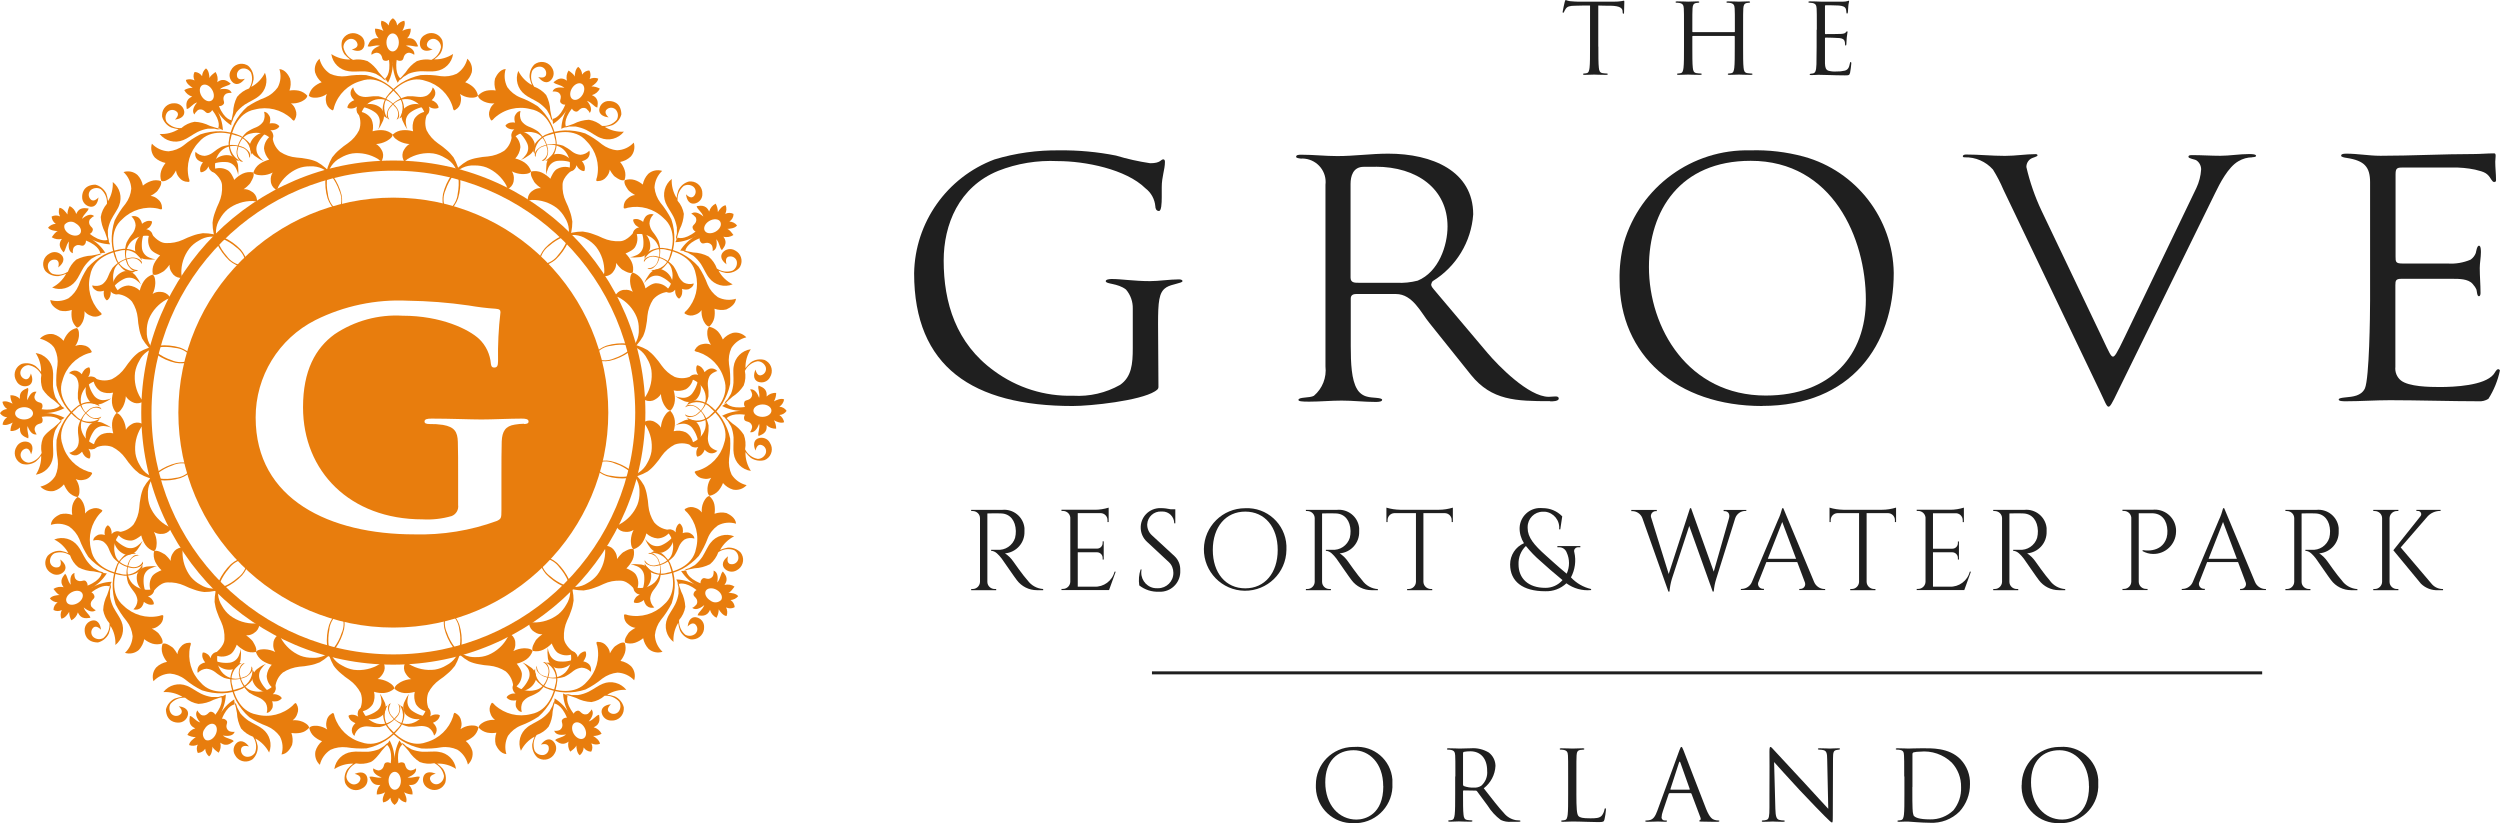 <?xml version="1.0" encoding="UTF-8"?>
<svg id="the_grove_logo_horizontal" data-name="the grove logo horizontal" xmlns="http://www.w3.org/2000/svg" width="258.06" height="84.98" viewBox="0 0 258.06 84.98">
  <defs>
    <style>
      .cls-1, .cls-2 {
        fill: #1f1f1f;
      }

      .cls-1, .cls-2, .cls-3 {
        stroke-width: 0px;
      }

      .cls-2, .cls-3 {
        fill-rule: evenodd;
      }

      .cls-3 {
        fill: #e87d0d;
      }
    </style>
  </defs>
  <g id="Group_160" data-name="Group 160">
    <path id="Path_433" data-name="Path 433" class="cls-3" d="M37.98,25.29c.03.15.08.3.16.43.15.27.45.43.76.4.26.02.52-.01.77-.09.43-.13.8-.43,1.01-.83.13-.2.24-.42.31-.65.14-.51.14-1.05-.02-1.55-.1-.18-.11-.25.02-.26.19-.04.38.02.51.16.12.1.21.24.24.4.06-.19.17-.37.31-.52.03-.04.3-.28.48-.22.08.18.11.39.06.59-.04.18-.12.36-.22.51.23.02.45.11.63.26.2.22.27.53.19.82-.1-.1-.21-.18-.33-.25-.18-.11-.39-.15-.6-.11-.31.08-.59.24-.8.48-.25.29-.52.57-.82.82-.31.2-.65.35-1,.45-.32.08-.66.1-.99.05-.26-.07-.48-.23-.63-.45-.08-.2-.09-.24-.09-.24l.04-.21h0Z"/>
    <path id="Path_434" data-name="Path 434" class="cls-3" d="M43.04,25.29c-.07.14-.16.27-.28.37-.23.22-.55.28-.85.17-.26-.06-.5-.16-.72-.3-.38-.25-.64-.63-.74-1.08-.07-.23-.11-.47-.11-.71,0-.53.16-1.04.46-1.48.14-.15.18-.2.05-.25-.17-.09-.37-.09-.54,0-.29.16-.35.32-.35.32,0-.2-.05-.4-.15-.58-.03-.05-.2-.36-.4-.35-.13.15-.21.34-.22.54,0,.19.01.38.07.56-.23-.05-.46-.03-.68.07-.26.15-.41.43-.41.73.12-.07.25-.12.39-.14.2-.06.42-.03.61.06.27.16.49.4.63.68.16.35.34.69.56,1.02.24.28.52.52.84.71.29.17.6.28.93.33.27,0,.53-.09.74-.26.13-.16.11-.16.15-.21l.03-.21h-.02Z"/>
    <path id="Path_435" data-name="Path 435" class="cls-3" d="M42.08,25.55c-.18-.05-.36-.09-.54-.12-.26.01-.53-.04-.76-.16-.22-.18-.39-.4-.5-.65-.25-.15-.57-.14-.81.03-.14.16-.18.38-.11.57.04.17.21.27.38.23.03,0,.07-.02.1-.04.03-.05.12-.13,0-.46.25.12.38.4.3.66-.07.22-.31.34-.53.27-.02,0-.03-.01-.05-.02-.12-.05-.22-.14-.29-.24-.14-.23-.17-.5-.09-.75.11-.24.34-.4.6-.43.14,0,.27.03.4.07-.2-.32-.5-.55-.86-.68.14-.1.3-.16.47-.17.31-.02.61.11.81.35.19.25.36.51.51.78.12.17.26.32.41.46l.28.16.16.05.13.1Z"/>
    <path id="Path_436" data-name="Path 436" class="cls-3" d="M42.75,23.6c.07-.09.13-.2.17-.31.09-.2.07-.44-.07-.62-.13-.17-.35-.26-.56-.22-.13,0-.26.04-.38.08.06-.29-.1-.57-.37-.67-.37-.04-.7.23-.73.6,0,0,0,.02,0,.02.09-.35-.13-.71-.48-.79-.01,0-.03,0-.04,0-.29.02-.52.25-.55.54-.11-.08-.22-.14-.34-.19-.19-.1-.43-.08-.6.06-.18.14-.27.35-.24.57,0,.12.03.23.08.34,0,0-.56.03-.52.75.1.68.53.63.53.63-.04.11-.06.23-.07.34-.02.21.1.42.3.51.48.22.62-.12.62-.12s.08.46.51.37c.2-.04.36-.18.43-.37l.25-1.76c-.07-.12-.16-.22-.26-.31-.19-.18-.45-.24-.7-.17-.44.11-.71.57-.6,1.01,0,.02,0,.03.01.05.08.26.36.41.62.33.01,0,.03,0,.04-.01.26-.12.25-.48.25-.48-.09.14-.28.18-.41.09-.02-.01-.04-.03-.06-.05-.14-.14-.15-.36-.01-.51.06-.06.14-.1.22-.11.33-.06.65.15.71.48,0,.02,0,.03,0,.05.11.44-.16.88-.6.99-.03,0-.06.01-.09.02-.21.04-.43-.02-.59-.17-.4-.36-.51-.94-.27-1.42.3-.44.8-.69,1.33-.67.36-.02.72.04,1.06.15.51.12.93.51,1.09,1.01.09.53-.18,1.06-.66,1.29-.19.09-.42.09-.61,0-.41-.18-.6-.66-.42-1.08.01-.03.03-.06.04-.08.13-.31.49-.45.8-.32.01,0,.03.01.04.02.18.08.27.29.19.47-.03.08-.09.14-.16.18-.14.09-.32.04-.4-.09-.02-.02-.03-.05-.03-.08,0,0-.11.35.11.53.22.17.54.13.71-.1,0,0,.01-.02.02-.03.26-.38.16-.89-.22-1.15-.01-.01-.03-.02-.05-.03-.22-.14-.5-.15-.73-.03-.12.05-.24.13-.34.22l-.25,1.75c.01.2.13.39.31.48.21.11.46.03.57-.18,0,0,0-.02.01-.03,0,0,.05.37.57.28.21-.03.38-.19.43-.4.03-.11.04-.23.03-.35,0,0,.4.17.68-.46.23-.68-.29-.87-.29-.87"/>
    <path id="Path_437" data-name="Path 437" class="cls-3" d="M35.4,21.93c-.25-.06-.48-.17-.68-.32-.51-.4-.83-.99-.88-1.64-.12-.55-.14-1.12-.06-1.68.09-.86.61-1.61,1.38-2,.37-.22.78-.38,1.2-.45.93-.12,1.87.09,2.67.58.28.25.37.3.43.06.14-.32.12-.69-.06-.99-.3-.53-.59-.62-.59-.62.37-.02.73-.12,1.06-.29.08-.05.67-.35.67-.7-.28-.25-.64-.41-1.01-.44-.36-.03-.72.01-1.07.11.1-.42.05-.87-.12-1.26-.31-.5-.87-.8-1.47-.78.35.58.43,1.29.2,1.93-.27.54-.67,1-1.17,1.35-.3.2-.59.42-.86.66-.28.23-.53.5-.75.79-.37.64-.61,1.34-.69,2.07-.06.72,0,1.46.21,2.15.18.52.49.99.91,1.35.32.17.38.19.38.19l.28-.09h0Z"/>
    <path id="Path_438" data-name="Path 438" class="cls-3" d="M39.03,13.4c.09-.21.14-.43.16-.65.07-.42-.09-.85-.43-1.12-.51-.38-1.11-.6-1.74-.65.27-.11.56-.19.85-.22.53-.09,1.08.06,1.48.42.33.4.38.97.12,1.42-.12.28-.27.55-.45.8"/>
    <path id="Path_439" data-name="Path 439" class="cls-3" d="M45.69,21.93c.25-.06.48-.17.68-.32.51-.4.83-.99.88-1.64.11-.55.13-1.12.06-1.68-.09-.86-.61-1.61-1.38-2-.37-.23-.77-.38-1.2-.45-.93-.12-1.87.09-2.67.58-.27.25-.37.3-.43.06-.14-.32-.12-.69.06-.99.3-.53.59-.62.59-.62-.37-.02-.73-.12-1.06-.29-.08-.05-.67-.35-.67-.7.28-.26.64-.41,1.02-.44.36-.03.72.01,1.07.11-.1-.42-.05-.87.12-1.26.31-.5.87-.8,1.47-.78-.35.58-.43,1.29-.2,1.93.27.54.68,1,1.17,1.35.3.2.59.42.86.66.28.23.53.5.75.79.37.64.61,1.34.69,2.07.06.72,0,1.46-.21,2.15-.18.52-.5.99-.91,1.35-.32.17-.38.19-.38.19l-.28-.09h0Z"/>
    <path id="Path_440" data-name="Path 440" class="cls-3" d="M42.06,13.4c-.09-.21-.14-.43-.16-.65-.07-.42.09-.85.43-1.12.51-.38,1.11-.6,1.74-.65-.27-.11-.56-.19-.85-.22-.53-.09-1.08.06-1.48.42-.33.4-.38.97-.12,1.42.12.28.27.55.46.8"/>
    <path id="Path_441" data-name="Path 441" class="cls-3" d="M39.98,12.18c-.53-.8-.39-1.87.33-2.5.33-.38,1.82-2,3.66-1.32,1.3.36,2.34,1.36,2.75,2.65.07.36.12.46.31.31.29-.17.49-.46.53-.8.06-.27.04-.56-.08-.82.29.2.62.33.96.37.09.01.71.08.9-.2-.07-.34-.24-.65-.5-.89-.24-.21-.52-.38-.82-.49.32-.27.56-.63.68-1.03.1-.51-.07-1.04-.46-1.4-.15.64-.54,1.19-1.09,1.55-.52.24-1.09.32-1.66.25-.68-.12-1.37-.15-2.06-.11-.71.15-1.38.42-2,.8-.6.38-1.13.87-1.54,1.45-.3.47-.43,1.02-.38,1.58.13.38.16.45.16.45l.31.19v-.02Z"/>
    <path id="Path_442" data-name="Path 442" class="cls-3" d="M41.07,8.32c.29-.27.55-.55.8-.85.3-.47.69-.87,1.16-1.16.48-.18,1-.22,1.5-.13.52-.25.89-.74.99-1.31,0-.37-.24-.7-.59-.83-.35-.11-.73.08-.84.43-.01.04-.02.09-.03.13.02.11,0,.34.6.5-.31.12-.97.34-1.25-.25-.19-.47,0-1.02.46-1.25.57-.36,1.32-.19,1.68.37.04.06.07.12.1.18.14.49.05,1.01-.23,1.43-.18.21-.38.39-.6.55.69.02,1.37-.18,1.95-.56-.13.93-.86,1.65-1.79,1.77-.41.08-1.12,0-1.68.02-.38.03-.76.11-1.12.25l-.55.34-.26.24-.3.13h0Z"/>
    <path id="Path_443" data-name="Path 443" class="cls-3" d="M40.2,12.36c-.29-.43-.21-1.02.18-1.36.46-.62,1.24-.9,1.98-.72.71.2,1.27.74,1.49,1.44.04.2.06.25.17.17.16-.09.27-.25.29-.44.04-.15.02-.31-.04-.45.16.11.33.18.52.2.05,0,.38.04.49-.11-.04-.18-.13-.35-.27-.48-.13-.12-.28-.21-.45-.27.17-.15.3-.34.36-.56.06-.28-.04-.57-.25-.76-.08.35-.29.65-.59.84-.28.13-.59.18-.9.14-.37-.06-.74-.08-1.12-.06-.38.08-.75.23-1.08.43-.33.21-.61.47-.84.79-.16.26-.23.55-.21.85.07.2.09.24.09.24l.17.1h0Z"/>
    <path id="Path_444" data-name="Path 444" class="cls-3" d="M41.24,12.18c.53-.8.39-1.87-.33-2.5-.33-.38-1.82-2-3.66-1.32-1.31.36-2.34,1.36-2.75,2.65-.07.36-.12.46-.31.31-.29-.17-.49-.46-.53-.8-.06-.27-.04-.56.08-.82-.29.2-.61.33-.96.37-.09.01-.71.08-.9-.2.07-.34.24-.65.5-.89.24-.21.52-.38.82-.49-.32-.27-.56-.63-.68-1.03-.1-.51.07-1.04.46-1.4.15.64.54,1.19,1.09,1.55.52.24,1.09.32,1.66.25.68-.12,1.37-.15,2.06-.11.71.15,1.38.42,2,.8.6.38,1.13.87,1.54,1.45.3.47.43,1.02.38,1.58-.13.38-.16.45-.16.45l-.31.19v-.02Z"/>
    <path id="Path_445" data-name="Path 445" class="cls-3" d="M39.9,8.32c-.29-.27-.55-.55-.8-.85-.3-.47-.69-.86-1.16-1.16-.48-.18-1-.22-1.5-.13-.52-.25-.89-.74-.99-1.31,0-.37.24-.7.59-.83.35-.11.73.08.84.43.01.04.02.09.03.14-.02.11,0,.34-.6.5.31.12.97.34,1.25-.25.19-.47,0-1.02-.46-1.25-.57-.36-1.32-.19-1.68.37-.04.06-.07.12-.1.18-.14.49-.05,1.01.23,1.43.18.21.38.39.6.55-.69.02-1.37-.18-1.95-.56.13.93.86,1.65,1.79,1.77.41.08,1.12,0,1.68.02.38.03.76.11,1.12.25l.56.34.26.24.3.13h-.01Z"/>
    <path id="Path_446" data-name="Path 446" class="cls-3" d="M40.93,12.36c.29-.43.21-1.02-.18-1.36-.46-.62-1.24-.9-1.98-.72-.71.2-1.27.74-1.49,1.44-.04.2-.06.25-.17.17-.16-.09-.27-.25-.29-.44-.04-.15-.02-.31.04-.45-.16.11-.33.18-.52.2-.05,0-.38.04-.49-.11.04-.18.13-.35.27-.48.13-.12.28-.21.45-.27-.17-.15-.3-.34-.37-.56-.06-.28.04-.57.25-.76.08.35.29.65.6.84.28.13.59.18.9.14.37-.06.74-.08,1.12-.06.38.08.75.23,1.08.43.33.21.61.47.84.79.16.26.23.55.21.85-.07.2-.09.24-.09.24l-.17.1h0Z"/>
    <path id="Path_447" data-name="Path 447" class="cls-3" d="M40.52,1.89h.05c.25.17.4.44.42.74.17-.26.44-.44.74-.49.16.32-.07.83-.2,1.05.26-.15.56-.23.87-.23.02.37-.12.73-.37.99.9-.11,1.01.64,1.13.83-.34.11-.74-.17-1.27-.06.62.22.95.56.87.94-.16-.12-.34-.19-.54-.22-.24.01-.44.17-.52.39-.07.17-.05.34-.25.42-.17.06-.35.03-.5-.07-.22,1.53.39,1.92.39,1.92l-.29.44c-.36-.7-.54-1.48-.5-2.26.04.78-.14,1.56-.5,2.26l-.29-.44s.61-.39.39-1.92c-.15.1-.33.13-.5.07-.2-.07-.17-.24-.24-.42-.08-.23-.28-.38-.52-.39-.2.02-.38.1-.54.22-.08-.38.25-.72.87-.94-.54-.11-.93.17-1.27.06.12-.2.23-.94,1.13-.83-.26-.26-.39-.62-.37-.99.3,0,.6.08.87.23-.12-.22-.35-.74-.2-1.05.31.05.58.23.74.49.02-.3.17-.57.42-.74M40.53,3.45c-.35,0-.64.41-.64.93s.29.93.64.93.64-.42.64-.93-.28-.93-.63-.93h0Z"/>
    <path id="Path_448" data-name="Path 448" class="cls-3" d="M46.37,22.08c-.18-.17-.33-.39-.42-.62-.24-.6-.22-1.27.05-1.86.18-.53.44-1.03.78-1.48.51-.7,1.33-1.09,2.19-1.04.43-.01.86.06,1.26.21.86.36,1.58,1.01,2.03,1.84.11.35.17.45.34.27.28-.21.44-.54.44-.88.03-.29-.04-.59-.2-.83.33.17.69.26,1.06.28.09,0,.75.03.93-.28-.12-.36-.35-.68-.66-.9-.3-.2-.63-.35-.98-.43.3-.32.48-.72.53-1.16-.02-.59-.35-1.13-.88-1.41.02.68-.27,1.33-.79,1.77-.51.33-1.09.53-1.69.59-.36.02-.72.07-1.07.14-.36.06-.71.16-1.04.31-.64.37-1.19.86-1.63,1.45-.42.6-.72,1.26-.89,1.97-.1.54-.06,1.1.12,1.63.2.3.23.35.23.35l.29.06h0Z"/>
    <path id="Path_449" data-name="Path 449" class="cls-3" d="M53.78,16.51c.18-.14.34-.3.47-.48.27-.33.35-.78.19-1.18-.25-.58-.66-1.08-1.18-1.43.29.04.58.12.85.23.51.18.9.59,1.07,1.11.08.51-.16,1.02-.61,1.29-.24.18-.51.34-.79.46"/>
    <path id="Path_450" data-name="Path 450" class="cls-3" d="M55.28,27.22c.24.07.5.09.75.06.64-.09,1.21-.44,1.59-.97.37-.42.67-.9.89-1.42.35-.79.27-1.7-.2-2.42-.21-.38-.48-.71-.82-.99-.75-.57-1.66-.86-2.6-.84-.36.08-.47.08-.41-.16.04-.35.24-.65.54-.82.24-.17.53-.26.82-.24,0,0-.65-.44-.77-.78-.05-.08-.4-.64-.23-.94.37-.08.76-.04,1.1.12.32.16.62.37.87.63.09-.22.36-.87.74-1.03.52-.28,1.16-.26,1.66.06-.14.05-1.13.77-1.14,1.57-.03.6.08,1.21.34,1.76.16.32.3.66.41,1,.13.34.21.7.26,1.06,0,.74-.15,1.47-.44,2.14-.31.66-.73,1.26-1.26,1.76-.42.36-.92.61-1.47.71-.36-.02-.42-.03-.42-.03l-.2-.22Z"/>
    <path id="Path_451" data-name="Path 451" class="cls-3" d="M56.4,18.02c.03-.22.09-.44.18-.65.15-.4.5-.69.93-.76.63-.07,1.26.03,1.83.31-.18-.23-.39-.44-.63-.62-.42-.35-.97-.49-1.5-.37-.49.19-.81.65-.81,1.17-.04.3-.04.61,0,.91"/>
    <path id="Path_452" data-name="Path 452" class="cls-3" d="M55.2,15.92c-.06-.96.6-1.81,1.54-2,.48-.17,2.57-.82,3.83.68.95.97,1.35,2.34,1.06,3.67-.12.34-.13.46.11.42.34,0,.66-.16.86-.43.19-.21.31-.47.34-.75,0,0,.33.66.65.8.07.06.57.42.88.27.11-.33.12-.68.01-1.02-.1-.31-.26-.59-.47-.84.41-.08.79-.27,1.1-.56.35-.39.46-.94.31-1.44-.45.48-1.06.77-1.72.79-.57-.05-1.11-.27-1.56-.61-.53-.44-1.11-.82-1.73-1.13-.69-.22-1.4-.33-2.12-.31-.71.03-1.41.19-2.06.48-.46.28-1.04.78-1.12,1.18s-.08.47-.08.47l.17.32h0Z"/>
    <path id="Path_453" data-name="Path 453" class="cls-3" d="M58.08,13.13c.38-.09.76-.2,1.12-.34.49-.26,1.03-.4,1.59-.43.51.08.98.31,1.36.64.58.04,1.14-.19,1.52-.64.18-.33.15-.73-.09-1.02-.24-.27-.67-.3-.94-.05-.03.03-.07.07-.09.1-.03.1-.17.3.27.73-.33-.05-1.01-.19-.96-.84.07-.51.51-.88,1.02-.85.23,0,1.23.05,1.26,1.37-.12.49-.46.9-.92,1.12-.26.09-.52.15-.79.18.59.36,1.28.54,1.97.49-.58.74-1.57,1-2.43.64-.4-.14-.96-.57-1.46-.82-.35-.17-.72-.28-1.1-.35h-.65s-.34.09-.34.09l-.33-.03h0Z"/>
    <path id="Path_454" data-name="Path 454" class="cls-3" d="M55.3,16.19c-.03-.52.32-.98.83-1.09.7-.31,1.52-.16,2.08.37.52.52.73,1.27.57,1.99-.06.19-.07.25.06.23.18,0,.36-.09.47-.23.11-.11.17-.26.19-.41,0,0,.18.36.35.44.04.03.31.23.48.15.06-.18.06-.37,0-.55-.06-.17-.14-.32-.26-.46.22-.04.43-.14.6-.3.19-.21.25-.51.17-.78-.24.26-.58.41-.93.43-.31-.03-.6-.14-.85-.33-.29-.24-.6-.44-.93-.61-.37-.12-.76-.18-1.16-.17-.39.02-.77.11-1.12.26-.25.15-.57.42-.61.64-.02.08-.03.17-.04.26l.09.17h0Z"/>
    <path id="Path_455" data-name="Path 455" class="cls-3" d="M56.3,16.56c.86-.43,1.27-1.42.96-2.33-.09-.49-.58-2.64-2.51-2.97-1.31-.34-2.7,0-3.71.92-.24.28-.33.34-.42.12-.17-.29-.19-.65-.06-.96.08-.27.25-.51.48-.67-.35.03-.7-.03-1.02-.16-.08-.03-.65-.28-.68-.63.23-.26.53-.44.87-.52.32-.06.64-.07.96-.02-.14-.4-.17-.82-.07-1.23.15-.32.48-.94,1.1-.99-.19.63-.13,1.3.17,1.88.33.46.78.83,1.31,1.05.65.24,1.26.55,1.84.93.54.48.99,1.05,1.33,1.69.33.63.54,1.32.61,2.03.02.55-.14,1.1-.46,1.56-.3.26-.36.31-.36.31h-.36s0,.01,0,.01Z"/>
    <path id="Path_456" data-name="Path 456" class="cls-3" d="M57.07,12.54c-.12-.37-.2-.76-.27-1.14-.02-.55-.17-1.1-.42-1.59-.33-.39-.76-.69-1.24-.86-.33-.48-.41-1.09-.21-1.63.19-.32.56-.49.92-.43.36.08.59.43.52.79,0,.04-.02.09-.04.13-.07.08-.17.29-.77.14.21.25.67.78,1.21.41.4-.32.5-.88.23-1.32-.31-.59-1.04-.82-1.64-.51-.06.03-.12.07-.18.11-.37.35-.55.85-.51,1.36.05.27.13.53.24.78-.61-.33-1.1-.84-1.41-1.46-.35.87-.07,1.86.67,2.43.31.27.97.55,1.44.85.32.22.6.48.85.77l.31.57.11.34.19.26h0Z"/>
    <path id="Path_457" data-name="Path 457" class="cls-3" d="M55.94,16.56c.47-.23.69-.77.52-1.27-.05-.27-.31-1.43-1.36-1.61-.71-.18-1.47,0-2.01.5-.13.15-.18.18-.23.06-.09-.16-.1-.35-.03-.52.04-.15.14-.27.26-.36-.19.01-.38-.01-.55-.08-.05-.02-.35-.15-.36-.34.12-.14.29-.24.47-.28.17-.03.35-.04.52,0-.08-.22-.09-.45-.04-.67.08-.17.26-.51.6-.53-.1.34-.07.71.09,1.02.18.25.43.45.71.57.35.13.69.3,1,.51.29.26.53.57.72.91.18.34.29.72.33,1.1.01.3-.08.6-.25.85-.06.06-.13.11-.2.17h-.2Z"/>
    <path id="Path_458" data-name="Path 458" class="cls-3" d="M60.82,7.29l.04.02c.13.27.12.58,0,.85.28-.14.6-.16.89-.05-.02.35-.48.68-.7.81.3,0,.6.08.87.23-.17.33-.46.57-.82.67.83.35.56,1.05.56,1.28-.35-.07-.55-.51-1.07-.69.43.5.54.97.28,1.25-.05-.17-.15-.25-.36-.46-.21-.11-.47-.08-.65.08-.15.11-.21.27-.42.24-.18-.03-.33-.15-.4-.31-.96,1.22-.62,1.86-.62,1.86l-.48.23c.03-.79.28-1.55.7-2.21-.36.7-.9,1.29-1.56,1.71l-.03-.53s.72-.03,1.3-1.47c-.18.02-.35-.05-.47-.19-.13-.16-.02-.3,0-.48.05-.23-.05-.47-.26-.6-.18-.08-.38-.1-.58-.08.12-.37.57-.5,1.22-.38-.41-.36-.89-.31-1.13-.58.2-.11.67-.7,1.39-.16-.09-.36-.03-.74.17-1.05.26.19.57.41.64.63,0-.25.06-.81.36-1.01.24.19.39.48.4.8.16-.25.43-.41.73-.43M60.05,8.65c-.31-.17-.76.04-1.02.48s-.22.94.09,1.12.76-.04,1.02-.48.22-.94-.09-1.12h0Z"/>
    <path id="Path_459" data-name="Path 459" class="cls-3" d="M55.79,27.69c-.07-.24-.09-.5-.05-.75.09-.64.44-1.21.97-1.58.42-.38.9-.68,1.42-.89.79-.35,1.7-.27,2.42.2.38.21.71.48.99.82.57.75.86,1.66.84,2.6-.08.36-.08.47.16.41.35-.04.65-.24.82-.54.17-.24.26-.53.24-.82,0,0,.44.65.78.77.08.05.64.4.94.22.08-.37.04-.76-.12-1.1-.16-.32-.37-.62-.63-.87.23-.09.87-.36,1.03-.74.28-.52.26-1.15-.05-1.66-.05.14-.77,1.13-1.57,1.14-.6.03-1.21-.08-1.76-.33-.32-.16-.66-.3-1-.41-.34-.13-.7-.21-1.06-.26-.74,0-1.47.15-2.14.44-.66.3-1.26.73-1.76,1.26-.36.42-.61.92-.71,1.47.02.36.03.42.03.42l.22.2h0Z"/>
    <path id="Path_460" data-name="Path 460" class="cls-3" d="M64.99,26.56c.22-.03.44-.09.65-.19.4-.15.69-.5.76-.93.07-.63-.03-1.26-.31-1.83.23.18.44.39.62.63.35.42.49.97.37,1.5-.18.49-.65.81-1.17.81-.3.04-.61.04-.91,0"/>
    <path id="Path_461" data-name="Path 461" class="cls-3" d="M60.94,36.61c.17.18.39.33.62.42.6.24,1.27.22,1.86-.05.53-.18,1.03-.44,1.48-.79.7-.51,1.09-1.34,1.04-2.2.01-.43-.06-.86-.22-1.26-.36-.87-1.01-1.58-1.84-2.03-.35-.11-.45-.17-.27-.34.21-.28.54-.45.88-.44.29-.03.59.04.83.2-.17-.33-.26-.69-.28-1.06,0-.09-.03-.75.27-.93.36.12.67.35.89.66.2.3.35.63.43.98.19-.15.75-.58,1.15-.53.59.02,1.13.35,1.41.88-.68-.01-1.33.28-1.77.79-.33.51-.53,1.09-.59,1.69-.02.36-.07.72-.14,1.07-.06.36-.16.71-.31,1.04-.37.64-.86,1.2-1.45,1.64-.59.42-1.26.72-1.97.89-.54.1-1.1.06-1.63-.11-.3-.2-.35-.23-.35-.23l-.06-.29h0Z"/>
    <path id="Path_462" data-name="Path 462" class="cls-3" d="M66.51,29.19c.14-.18.3-.33.48-.47.33-.27.78-.34,1.18-.19.58.25,1.08.66,1.43,1.18-.04-.29-.12-.58-.24-.85-.19-.51-.59-.9-1.11-1.07-.51-.08-1.02.16-1.29.61-.18.24-.34.51-.46.79"/>
    <path id="Path_463" data-name="Path 463" class="cls-3" d="M66.52,26.77c.43-.86,1.42-1.27,2.33-.97.49.09,2.64.58,2.97,2.5.34,1.31,0,2.7-.91,3.71-.28.24-.34.33-.12.42.29.17.65.19.96.06.27-.08.51-.25.67-.48-.03.35.03.7.16,1.02.03.08.29.65.63.68.26-.23.44-.54.52-.88.06-.32.07-.64.02-.96.4.14.82.17,1.23.07.32-.15.93-.48.99-1.1-.63.19-1.3.13-1.88-.17-.46-.33-.83-.78-1.05-1.3-.24-.65-.55-1.26-.93-1.84-.48-.54-1.05-.99-1.69-1.33-.63-.33-1.32-.54-2.03-.61-.55-.02-1.1.14-1.55.46-.11.12-.21.24-.3.37v.37Z"/>
    <path id="Path_464" data-name="Path 464" class="cls-3" d="M70.41,25.79c.37.12.76.2,1.14.27.55.02,1.1.16,1.59.42.39.33.69.76.86,1.24.48.33,1.09.41,1.63.21.32-.19.49-.56.43-.93-.07-.36-.43-.59-.79-.52-.05,0-.09.02-.14.04-.08.07-.29.17-.14.77-.26-.21-.78-.67-.41-1.2.31-.4.88-.5,1.31-.23.6.31.83,1.05.52,1.64-.03.06-.07.12-.11.17-.35.36-.85.55-1.35.51-.27-.05-.53-.13-.78-.24.33.61.84,1.1,1.46,1.41-.87.35-1.86.08-2.43-.66-.27-.31-.55-.97-.85-1.44-.22-.32-.48-.6-.78-.85l-.57-.31-.34-.11-.26-.19h0Z"/>
    <path id="Path_465" data-name="Path 465" class="cls-3" d="M66.47,27.06c.23-.47.77-.69,1.27-.52.27.05,1.43.31,1.62,1.36.18.71,0,1.47-.5,2.01-.15.13-.18.18-.06.23.16.09.35.1.52.03.15-.04.27-.14.37-.26-.01.19.01.38.09.55.02.05.16.35.34.36.14-.12.24-.29.28-.48.03-.17.04-.35,0-.52.22.08.45.09.67.04.17-.08.51-.26.54-.6-.34.11-.71.07-1.02-.09-.25-.18-.45-.43-.57-.71-.13-.35-.3-.69-.51-1-.26-.29-.57-.54-.92-.72-.34-.18-.72-.29-1.1-.33-.3-.01-.6.08-.85.25-.14.17-.17.2-.17.2v.2h0Z"/>
    <path id="Path_466" data-name="Path 466" class="cls-3" d="M67.16,27.87c.96.06,1.81-.6,2-1.54.17-.48.82-2.58-.68-3.83-.97-.95-2.34-1.34-3.67-1.06-.34.12-.46.13-.43-.11,0-.34.16-.66.43-.86.21-.19.47-.32.75-.34,0,0-.66-.33-.8-.65-.05-.07-.42-.57-.27-.88.33-.11.68-.12,1.02-.02.31.1.59.26.84.47.08-.41.27-.79.56-1.1.39-.35.94-.47,1.44-.31-.48.45-.76,1.07-.79,1.72.06.57.27,1.11.61,1.56.44.53.82,1.11,1.13,1.72.23.68.33,1.4.31,2.12-.03.71-.19,1.41-.48,2.06-.29.46-.78,1.04-1.17,1.12s-.47.08-.47.08l-.32-.17h0Z"/>
    <path id="Path_467" data-name="Path 467" class="cls-3" d="M69.82,24.78c.09-.38.2-.76.34-1.12.26-.49.4-1.03.43-1.58-.09-.51-.31-.98-.65-1.36-.05-.58.19-1.14.63-1.52.33-.18.73-.15,1.02.09.27.24.3.67.05.94-.03.03-.07.07-.1.09-.1.04-.3.17-.73-.26.05.33.19,1.01.84.96.51-.07.88-.51.85-1.02.03-.67-.49-1.24-1.16-1.27-.07,0-.14,0-.2,0-.49.12-.9.46-1.12.92-.09.26-.15.52-.18.79-.36-.59-.54-1.28-.5-1.97-.73.58-.99,1.57-.64,2.44.14.39.57.97.82,1.46.17.35.28.72.35,1.1v.65s-.09.34-.09.34l.03.33h.01Z"/>
    <path id="Path_468" data-name="Path 468" class="cls-3" d="M66.84,27.69c.52.03.98-.32,1.08-.84.3-.7.16-1.52-.37-2.08-.53-.51-1.27-.73-1.99-.57-.19.07-.25.07-.23-.06,0-.18.09-.36.23-.47.11-.11.26-.17.41-.19,0,0-.36-.18-.44-.35-.03-.04-.23-.31-.15-.48.18-.06.37-.06.55,0,.17.06.32.14.46.25.04-.22.15-.43.3-.6.21-.19.51-.25.78-.17-.26.24-.42.58-.43.94.03.31.14.6.33.85.24.29.44.6.61.94.12.37.18.76.17,1.15-.01.39-.1.77-.26,1.12-.15.25-.43.56-.64.61-.08.02-.17.03-.26.04l-.17-.09h.01Z"/>
    <path id="Path_469" data-name="Path 469" class="cls-3" d="M75.7,22.1l.02.04c-.02.3-.18.57-.43.73.31.01.6.16.79.4-.2.3-.76.35-1.01.36.23.07.45.38.64.63-.31.2-.69.27-1.04.17.54.72-.05,1.19-.15,1.39-.27-.24-.22-.72-.58-1.13.12.65,0,1.1-.38,1.22.03-.2,0-.4-.08-.58-.13-.2-.37-.3-.6-.26-.18.02-.32.13-.48,0-.14-.12-.2-.29-.19-.47-1.43.57-1.47,1.3-1.47,1.3l-.53-.03c.42-.67,1.01-1.21,1.71-1.57-.66.42-1.42.67-2.21.7l.23-.48s.65.33,1.86-.62c-.16-.07-.28-.22-.31-.4-.03-.2.13-.27.24-.42.16-.18.19-.44.08-.65-.2-.21-.29-.3-.46-.36.29-.26.75-.15,1.25.28-.17-.52-.62-.71-.69-1.07.23,0,.93-.27,1.29.56.1-.36.34-.65.67-.82.15.26.23.56.23.87.13-.22.46-.68.81-.7.11.29.09.61-.05.89.27-.14.58-.14.85,0M74.35,22.89c-.17-.31-.68-.34-1.12-.09s-.66.71-.48,1.02.68.34,1.12.09.66-.71.48-1.02h0Z"/>
    <path id="Path_470" data-name="Path 470" class="cls-3" d="M61.15,37.26c.06-.25.17-.48.32-.68.4-.51.99-.83,1.64-.89.55-.12,1.12-.14,1.68-.06.86.09,1.61.61,2,1.38.23.37.38.77.45,1.2.12.93-.08,1.87-.57,2.67-.25.28-.3.37-.06.43.32.14.69.12.99-.06.53-.3.62-.59.62-.59.02.37.12.73.29,1.06.05.08.35.67.71.67.26-.28.41-.64.44-1.02.03-.36-.01-.72-.12-1.07.42.1.87.05,1.26-.12.5-.31.8-.87.78-1.47-.58.35-1.29.43-1.93.2-.54-.27-1-.68-1.35-1.17-.2-.3-.42-.58-.66-.85-.23-.28-.5-.53-.79-.75-.64-.37-1.34-.61-2.07-.68-.72-.06-1.46,0-2.15.21-.52.18-.99.5-1.35.92-.16.32-.19.38-.19.38l.09.28h0Z"/>
    <path id="Path_471" data-name="Path 471" class="cls-3" d="M69.68,40.89c.21.09.43.14.65.16.42.07.85-.09,1.12-.43.38-.51.6-1.11.65-1.74.11.27.19.56.22.85.1.53-.06,1.08-.43,1.48-.4.33-.97.38-1.42.12-.28-.12-.55-.27-.79-.45"/>
    <path id="Path_472" data-name="Path 472" class="cls-3" d="M61.16,47.56c.06.25.17.48.33.68.4.51.99.83,1.64.88.55.11,1.12.13,1.68.06.86-.09,1.61-.61,2-1.38.22-.37.37-.78.44-1.2.12-.93-.09-1.87-.58-2.67-.25-.27-.3-.37-.06-.43.32-.14.69-.12.99.06.53.3.62.59.62.59.02-.37.12-.73.29-1.06.05-.08.35-.67.7-.67.26.28.41.64.45,1.02.03.36-.01.72-.12,1.07.42-.1.87-.06,1.26.12.5.31.8.87.78,1.46-.58-.35-1.29-.43-1.93-.2-.54.28-1,.68-1.35,1.17-.2.3-.42.59-.66.86-.23.28-.5.54-.79.75-.64.37-1.34.61-2.07.69-.72.07-1.45,0-2.15-.21-.52-.18-.99-.5-1.35-.91-.17-.32-.19-.38-.19-.38l.09-.28h0Z"/>
    <path id="Path_473" data-name="Path 473" class="cls-3" d="M69.69,43.91c.21-.09.43-.14.65-.16.42-.07.85.09,1.12.43.38.51.6,1.11.65,1.74.11-.27.18-.56.22-.85.09-.53-.06-1.08-.43-1.48-.4-.33-.97-.37-1.42-.11-.28.12-.55.27-.79.46"/>
    <path id="Path_474" data-name="Path 474" class="cls-3" d="M70.9,41.83c.8-.53,1.87-.39,2.5.33.38.33,2,1.82,1.33,3.65-.36,1.3-1.36,2.34-2.64,2.75-.36.07-.46.12-.31.31.17.3.47.49.81.53.27.06.56.04.82-.08-.2.29-.33.62-.37.96-.01.09-.08.71.21.9.34-.07.65-.24.89-.5.21-.24.38-.52.49-.82.27.32.63.56,1.04.68.51.1,1.05-.07,1.4-.46-.64-.15-1.19-.54-1.55-1.09-.24-.52-.32-1.09-.26-1.66.11-.68.15-1.37.11-2.06-.15-.71-.42-1.38-.8-2-.38-.6-.88-1.13-1.45-1.54-.47-.29-1.02-.43-1.58-.38-.38.13-.45.17-.45.17l-.19.31h0Z"/>
    <path id="Path_475" data-name="Path 475" class="cls-3" d="M74.76,42.92c.27.29.55.55.85.8.47.3.87.69,1.17,1.16.18.48.22,1,.13,1.5.25.52.74.89,1.31.99.37,0,.7-.24.83-.59.11-.35-.08-.73-.43-.84-.04-.01-.09-.02-.14-.03-.11.02-.34,0-.5.6-.12-.31-.34-.97.25-1.25.47-.19,1.02,0,1.25.46.36.56.2,1.31-.36,1.67-.06.04-.13.07-.19.1-.49.14-1.01.05-1.43-.23-.21-.18-.39-.38-.55-.6-.02.69.18,1.37.56,1.95-.92-.13-1.65-.86-1.77-1.79-.08-.41,0-1.12-.02-1.68-.03-.38-.11-.76-.25-1.12l-.34-.55-.24-.26-.13-.3h0Z"/>
    <path id="Path_476" data-name="Path 476" class="cls-3" d="M70.72,42.05c.43-.29,1.02-.21,1.36.18.62.46.9,1.24.72,1.98-.2.71-.74,1.27-1.44,1.5-.2.04-.25.06-.17.17.09.16.25.27.44.29.15.04.31.02.45-.04-.11.16-.18.33-.2.52,0,.05-.04.38.11.49.18-.04.35-.13.48-.27.12-.13.21-.28.27-.45.15.17.34.3.56.36.28.06.57-.04.76-.25-.07,0-.68-.21-.84-.59-.13-.28-.18-.59-.14-.9.06-.37.08-.74.06-1.12-.08-.38-.23-.75-.43-1.08-.21-.33-.48-.61-.79-.84-.26-.16-.55-.23-.85-.21-.2.07-.24.09-.24.09l-.1.17h0Z"/>
    <path id="Path_477" data-name="Path 477" class="cls-3" d="M70.91,43.1c.8.53,1.87.38,2.5-.34.38-.33,1.99-1.83,1.32-3.66-.37-1.3-1.36-2.33-2.65-2.75-.36-.07-.46-.12-.31-.31.17-.3.46-.49.8-.53.28-.06.56-.04.82.08-.2-.29-.33-.61-.37-.96-.01-.09-.08-.71.2-.9.34.07.65.24.89.49.21.24.38.52.5.82.27-.32.63-.56,1.03-.68.51-.1,1.04.07,1.4.46-.64.15-1.19.54-1.54,1.1-.24.52-.32,1.09-.25,1.66.12.68.15,1.37.12,2.06-.15.71-.42,1.38-.79,2-.38.6-.87,1.13-1.45,1.55-.47.3-1.02.43-1.58.38-.38-.13-.45-.16-.45-.16l-.19-.31h0Z"/>
    <path id="Path_478" data-name="Path 478" class="cls-3" d="M74.76,41.75c.27-.29.55-.55.85-.8.47-.3.86-.69,1.16-1.16.18-.48.22-1,.12-1.5.25-.53.74-.9,1.31-1,.37,0,.7.24.84.59.11.35-.08.73-.43.84-.04.01-.09.02-.13.03-.11-.02-.34,0-.5-.6-.12.31-.34.97.25,1.25.47.19,1.02,0,1.25-.46.36-.57.19-1.32-.37-1.68-.06-.04-.12-.07-.18-.1-.49-.14-1.01-.05-1.43.24-.21.18-.39.38-.55.6-.02-.69.17-1.37.55-1.95-.93.13-1.65.86-1.77,1.79-.08.41.01,1.12-.02,1.68-.03.38-.11.76-.25,1.12l-.34.56-.24.26-.13.3h0Z"/>
    <path id="Path_479" data-name="Path 479" class="cls-3" d="M70.72,42.78c.44.29,1.02.21,1.36-.18.62-.46.9-1.24.71-1.98-.2-.71-.74-1.27-1.44-1.49-.2-.04-.25-.06-.17-.17.09-.16.25-.27.44-.29.15-.04.31-.02.45.04-.11-.16-.18-.34-.2-.52,0-.05-.04-.38.11-.49.18.04.35.13.48.27.12.13.21.28.27.45.15-.17.34-.3.56-.37.28-.06.57.04.76.25-.07,0-.68.21-.84.6-.13.28-.17.59-.14.9.06.37.08.74.06,1.12-.08.38-.22.75-.43,1.08-.21.33-.47.61-.79.84-.25.16-.55.23-.85.21-.2-.07-.24-.09-.24-.09l-.11-.16Z"/>
    <path id="Path_480" data-name="Path 480" class="cls-3" d="M81.19,42.37v.05c-.17.25-.44.4-.74.42.26.17.44.44.49.74-.32.16-.83-.07-1.05-.2.15.26.23.56.23.87-.37.02-.73-.11-.99-.37.11.9-.63,1.01-.83,1.13-.12-.34.17-.74.06-1.27-.22.62-.56.96-.94.87.12-.16.19-.34.22-.54-.01-.24-.17-.45-.39-.52-.17-.07-.34-.05-.42-.24-.06-.17-.03-.35.07-.5-1.53-.22-1.92.4-1.92.4l-.44-.29c.7-.36,1.48-.54,2.26-.51-.78.03-1.56-.14-2.26-.5l.44-.29s.39.61,1.92.39c-.1-.14-.13-.33-.07-.5.07-.2.24-.17.42-.25.23-.08.38-.28.39-.52-.02-.2-.1-.38-.22-.54.38-.08.72.24.94.87.11-.54-.18-.93-.06-1.27.2.12.94.23.83,1.13.26-.26.62-.4.99-.37,0,.3-.08.6-.23.87.22-.12.73-.36,1.05-.2-.05.31-.23.58-.49.75.3.02.57.17.74.42M79.63,42.38c0-.35-.42-.64-.93-.63s-.93.29-.93.64.42.64.93.64.93-.29.93-.64h0Z"/>
    <path id="Path_481" data-name="Path 481" class="cls-3" d="M61.01,48.23c.17-.18.38-.33.62-.43.6-.24,1.27-.23,1.86.05.54.18,1.04.44,1.48.79.7.51,1.09,1.33,1.04,2.19.01.43-.06.86-.21,1.26-.36.87-1.01,1.58-1.84,2.03-.35.11-.45.17-.27.34.21.28.54.44.88.44.29.03.59-.04.83-.2-.17.33-.26.7-.28,1.07,0,.09-.02.75.28.93.36-.12.67-.35.89-.66.2-.3.35-.63.43-.98.32.3.72.48,1.16.52.59-.02,1.13-.36,1.41-.88-.68.02-1.33-.27-1.77-.79-.33-.51-.53-1.09-.59-1.69-.02-.36-.07-.72-.14-1.07-.06-.36-.16-.71-.31-1.04-.37-.64-.86-1.2-1.46-1.63-.59-.42-1.26-.72-1.97-.89-.54-.1-1.1-.06-1.63.12-.3.2-.35.23-.35.23l-.06.29h0Z"/>
    <path id="Path_482" data-name="Path 482" class="cls-3" d="M66.59,55.64c.14.18.3.33.48.47.33.27.78.34,1.18.19.58-.25,1.08-.66,1.43-1.18-.04.29-.12.58-.23.85-.18.51-.59.91-1.11,1.07-.51.08-1.02-.16-1.29-.61-.19-.24-.34-.51-.46-.79"/>
    <path id="Path_483" data-name="Path 483" class="cls-3" d="M55.88,57.15c-.07.24-.09.5-.05.75.09.64.45,1.21.98,1.59.42.37.9.67,1.42.89.79.35,1.7.27,2.42-.2.38-.21.71-.48.99-.82.57-.75.86-1.66.83-2.6-.08-.36-.08-.47.16-.41.35.04.65.24.82.54.17.24.26.53.24.82,0,0,.44-.65.78-.78.08-.05.64-.4.94-.23.08.37.04.76-.12,1.1-.16.32-.37.62-.63.87.23.09.87.36,1.03.74.28.52.26,1.15-.05,1.66-.05-.14-.77-1.13-1.57-1.13-.6-.03-1.21.08-1.76.34-.32.16-.66.3-1,.41-.34.13-.7.21-1.06.26-.74,0-1.47-.15-2.14-.44-.66-.3-1.26-.73-1.76-1.26-.36-.42-.61-.92-.71-1.47.02-.36.02-.42.02-.42l.22-.2h0Z"/>
    <path id="Path_484" data-name="Path 484" class="cls-3" d="M65.08,58.26c.22.03.44.09.65.18.4.15.69.5.76.93.07.63-.03,1.26-.3,1.83.23-.18.44-.4.62-.63.35-.42.49-.97.37-1.5-.19-.49-.65-.81-1.17-.81-.3-.04-.61-.04-.91,0"/>
    <path id="Path_485" data-name="Path 485" class="cls-3" d="M67.18,57.07c.96-.06,1.82.59,2.01,1.53.17.48.82,2.57-.68,3.83-.96.95-2.34,1.35-3.67,1.07-.34-.12-.46-.13-.42.11,0,.34.16.66.43.86.21.19.47.31.75.34,0,0-.66.33-.8.65-.05.07-.42.57-.27.88.33.11.68.12,1.02.01.31-.11.59-.26.84-.47.08.41.27.79.56,1.1.39.35.94.46,1.44.3-.48-.45-.77-1.06-.79-1.72.06-.57.27-1.11.61-1.56.44-.53.82-1.11,1.13-1.73.22-.69.33-1.4.31-2.12-.03-.71-.2-1.41-.49-2.06-.29-.46-.78-1.04-1.18-1.12s-.47-.08-.47-.08l-.32.17h0Z"/>
    <path id="Path_486" data-name="Path 486" class="cls-3" d="M69.97,59.93c.09.38.2.76.34,1.12.26.49.4,1.03.43,1.59-.08.51-.31.98-.64,1.36-.04.58.19,1.14.64,1.52.33.18.73.14,1.02-.09.27-.24.3-.67.05-.94-.03-.03-.07-.07-.1-.09-.1-.03-.3-.17-.73.27.05-.33.19-1.01.84-.96.51.07.88.51.86,1.02.03.67-.49,1.24-1.16,1.27-.07,0-.14,0-.21,0-.49-.12-.9-.46-1.12-.92-.09-.26-.15-.52-.18-.79-.36.59-.54,1.28-.49,1.97-.74-.57-1-1.57-.64-2.43.14-.4.57-.96.82-1.46.17-.35.28-.72.34-1.1v-.65s-.09-.34-.09-.34l.03-.33h0Z"/>
    <path id="Path_487" data-name="Path 487" class="cls-3" d="M66.9,57.16c.52-.03.98.32,1.09.83.31.7.16,1.52-.37,2.08-.52.52-1.27.73-1.99.58-.19-.07-.25-.07-.23.06,0,.18.09.36.23.47.11.11.26.17.41.19,0,0-.36.18-.44.35-.03.04-.23.31-.15.48.18.06.37.06.55,0,.17-.06.32-.14.46-.26.04.22.14.43.3.6.21.19.51.25.78.17-.26-.24-.41-.58-.43-.93.03-.31.14-.6.33-.85.24-.29.45-.6.61-.94.12-.37.18-.76.17-1.15-.02-.39-.11-.77-.26-1.12-.15-.25-.43-.57-.64-.61-.08-.02-.17-.03-.26-.04l-.17.09h0Z"/>
    <path id="Path_488" data-name="Path 488" class="cls-3" d="M66.55,58.16c.43.86,1.42,1.27,2.33.96.49-.09,2.64-.59,2.97-2.51.34-1.31-.01-2.7-.92-3.71-.28-.24-.34-.33-.12-.42.29-.17.65-.19.96-.06.27.08.51.25.67.48-.03-.35.02-.7.16-1.02.03-.08.29-.65.62-.68.26.23.45.53.52.87.06.32.07.64.02.96.39-.14.82-.17,1.23-.07.32.15.94.48.99,1.1-.63-.19-1.3-.13-1.88.18-.46.33-.83.78-1.04,1.31-.24.65-.55,1.26-.93,1.84-.48.54-1.05.99-1.68,1.33-.63.33-1.32.54-2.03.62-.56.02-1.1-.14-1.56-.46-.26-.3-.31-.36-.31-.36v-.36s0,0,0,0Z"/>
    <path id="Path_489" data-name="Path 489" class="cls-3" d="M70.56,58.93c.37-.12.76-.21,1.14-.27.55-.02,1.09-.17,1.59-.42.39-.33.69-.76.86-1.24.48-.33,1.09-.41,1.63-.21.32.19.49.55.43.92-.08.36-.43.59-.79.52-.04,0-.09-.02-.13-.04-.08-.07-.29-.17-.14-.77-.26.21-.77.67-.41,1.21.32.4.89.5,1.32.23.59-.31.82-1.04.51-1.64-.03-.06-.07-.12-.11-.18-.35-.36-.85-.55-1.35-.51-.27.05-.53.13-.78.24.33-.61.84-1.1,1.45-1.41-.87-.35-1.86-.07-2.43.67-.27.31-.55.97-.85,1.45-.22.32-.48.6-.77.85l-.57.31-.34.11-.26.19h0Z"/>
    <path id="Path_490" data-name="Path 490" class="cls-3" d="M66.54,57.8c.23.47.77.69,1.27.52.27-.05,1.43-.32,1.61-1.36.18-.71,0-1.47-.5-2.01-.15-.13-.18-.18-.06-.23.16-.09.35-.1.52-.03.15.04.27.14.37.26-.02-.19.01-.38.09-.55.02-.05.15-.35.34-.36.14.12.24.29.29.47.03.17.04.35,0,.52.22-.08.45-.09.67-.04.17.08.51.26.54.6-.34-.1-.71-.07-1.02.1-.25.18-.45.43-.57.71-.13.35-.3.69-.51,1-.26.29-.57.54-.91.72-.34.18-.72.29-1.1.33-.3.01-.6-.08-.85-.25-.06-.06-.11-.13-.17-.2v-.2s0,0,0,0Z"/>
    <path id="Path_491" data-name="Path 491" class="cls-3" d="M75.82,62.66l-.02.04c-.27.13-.58.13-.85,0,.14.27.16.6.05.89-.35-.02-.68-.48-.81-.69,0,.3-.08.6-.23.87-.33-.16-.57-.46-.67-.82-.35.83-1.05.56-1.28.57.07-.35.51-.55.69-1.07-.5.43-.96.54-1.25.29.17-.05.26-.15.46-.36.11-.21.08-.47-.08-.65-.11-.15-.27-.21-.24-.42.03-.18.15-.33.31-.4-1.21-.95-1.86-.62-1.86-.62l-.23-.48c.78.03,1.55.27,2.21.69-.7-.36-1.29-.9-1.71-1.56l.53-.03s.03.73,1.47,1.3c-.02-.18.05-.35.19-.47.16-.13.3-.03.48,0,.23.05.47-.06.6-.26.08-.18.1-.38.08-.58.37.12.5.57.38,1.22.37-.41.31-.89.58-1.13.11.2.7.67.16,1.39.36-.09.74-.03,1.04.17-.19.26-.41.57-.63.64.25,0,.81.06,1.01.35-.2.24-.49.38-.79.4.25.16.41.43.43.73M74.46,61.9c.17-.31-.04-.76-.48-1.01s-.94-.21-1.12.09.04.76.48,1.02c.34.27.83.23,1.12-.09h0Z"/>
    <path id="Path_492" data-name="Path 492" class="cls-3" d="M55.41,57.66c.24-.07.5-.09.75-.05.64.09,1.21.44,1.59.97.37.42.68.9.89,1.42.35.79.28,1.7-.19,2.42-.21.38-.48.71-.82.99-.74.57-1.66.87-2.6.84-.36-.08-.47-.08-.41.16.04.35.25.65.55.82.24.17.53.26.82.24,0,0-.65.44-.77.78-.05.08-.4.64-.23.94.37.08.76.04,1.1-.13.32-.16.62-.37.86-.64.09.23.36.87.74,1.03.52.28,1.16.26,1.66-.06-.15-.05-1.13-.77-1.14-1.57-.03-.6.08-1.21.33-1.76.16-.32.3-.66.41-1,.13-.34.21-.7.26-1.06,0-.74-.15-1.47-.45-2.14-.31-.66-.73-1.25-1.26-1.76-.42-.36-.93-.6-1.47-.71-.36.02-.42.03-.42.03l-.2.22Z"/>
    <path id="Path_493" data-name="Path 493" class="cls-3" d="M56.54,66.87c.03.22.09.44.19.65.15.4.5.69.93.75.63.07,1.26-.03,1.83-.31-.18.23-.39.44-.63.62-.41.35-.97.49-1.5.37-.49-.19-.81-.65-.82-1.17-.04-.3-.04-.61,0-.91"/>
    <path id="Path_494" data-name="Path 494" class="cls-3" d="M46.5,62.83c-.18.17-.33.39-.42.62-.24.6-.22,1.27.06,1.86.18.53.45,1.03.79,1.48.51.7,1.34,1.09,2.2,1.04.43.01.86-.06,1.26-.22.87-.36,1.58-1.01,2.02-1.84.11-.35.17-.45.34-.27.28.21.45.54.44.88.03.29-.04.59-.2.83.33-.17.69-.27,1.06-.29.09,0,.75-.03.93.27-.12.36-.35.67-.66.89-.3.2-.63.35-.98.43.15.19.58.75.53,1.15-.02.59-.35,1.13-.88,1.41.01-.68-.28-1.33-.79-1.77-.51-.33-1.09-.53-1.69-.59-.36-.02-.72-.07-1.07-.14-.36-.06-.71-.16-1.04-.31-.64-.36-1.2-.86-1.64-1.45-.42-.59-.73-1.26-.9-1.97-.1-.54-.06-1.1.11-1.63.2-.3.23-.35.23-.35l.29-.06h0Z"/>
    <path id="Path_495" data-name="Path 495" class="cls-3" d="M53.93,68.38c.18.14.34.3.47.48.27.33.34.78.19,1.18-.25.58-.66,1.08-1.18,1.44.29-.04.58-.12.85-.24.51-.18.91-.6,1.07-1.11.08-.51-.16-1.03-.61-1.29-.24-.18-.51-.34-.79-.46"/>
    <path id="Path_496" data-name="Path 496" class="cls-3" d="M56.34,68.4c.86.43,1.28,1.42.97,2.33-.09.49-.58,2.64-2.5,2.98-1.31.34-2.7,0-3.71-.91-.24-.28-.33-.34-.42-.12-.17.29-.19.65-.06.96.08.27.25.51.48.67-.35-.03-.7.03-1.02.16-.08.03-.65.29-.68.63.23.26.54.44.88.52.32.06.64.07.96.01-.14.4-.17.82-.07,1.23.15.32.48.93,1.1.98-.19-.63-.13-1.3.17-1.89.33-.46.78-.83,1.31-1.05.65-.24,1.26-.55,1.84-.93.54-.48.98-1.05,1.33-1.69.33-.63.54-1.32.61-2.03.02-.55-.14-1.1-.46-1.55-.12-.11-.24-.21-.36-.3h-.36s0,0,0,0Z"/>
    <path id="Path_497" data-name="Path 497" class="cls-3" d="M57.32,72.28c-.12.37-.2.76-.27,1.14-.02.55-.16,1.1-.42,1.59-.32.4-.75.69-1.24.86-.33.48-.4,1.09-.2,1.63.19.32.56.49.93.43.36-.07.59-.43.52-.79,0-.05-.02-.09-.04-.14-.07-.08-.17-.29-.77-.14.21-.26.67-.78,1.2-.41.4.31.5.88.23,1.31-.31.6-1.05.83-1.64.52-.06-.03-.12-.07-.17-.11-.36-.35-.55-.85-.51-1.35.05-.27.13-.53.24-.78-.61.33-1.1.84-1.41,1.46-.35-.86-.08-1.86.66-2.43.31-.27.97-.55,1.44-.86.32-.22.6-.48.85-.78l.31-.57.11-.34.19-.26h0Z"/>
    <path id="Path_498" data-name="Path 498" class="cls-3" d="M56.05,68.35c.47.23.69.77.53,1.27-.05.27-.31,1.43-1.36,1.62-.71.18-1.47,0-2.01-.49-.13-.15-.18-.18-.23-.06-.09.16-.1.35-.03.52.04.15.14.28.26.37-.19-.01-.38.01-.55.09-.05.02-.35.16-.36.34.12.14.29.24.48.28.17.03.35.03.52,0-.08.22-.09.45-.04.67.08.17.26.51.6.53-.1-.34-.07-.71.09-1.02.18-.25.43-.45.71-.57.35-.13.69-.3,1-.51.29-.26.54-.57.72-.92.18-.34.29-.72.33-1.1.01-.3-.08-.6-.25-.85-.17-.14-.2-.17-.2-.17h-.21Z"/>
    <path id="Path_499" data-name="Path 499" class="cls-3" d="M55.24,69.04c-.06.96.6,1.81,1.54,2,.48.17,2.58.81,3.82-.69.94-.97,1.34-2.35,1.05-3.67-.12-.34-.13-.46.11-.42.34,0,.66.16.86.43.19.21.32.47.34.75,0,0,.33-.66.65-.81.07-.05.57-.42.88-.27.11.33.12.68.02,1.02-.1.31-.26.59-.46.84.41.08.79.27,1.1.56.35.39.47.94.31,1.44-.45-.48-1.07-.76-1.72-.79-.57.06-1.1.27-1.56.61-.53.44-1.11.82-1.73,1.13-.69.23-1.4.33-2.12.31-.71-.03-1.41-.19-2.07-.48-.46-.29-1.04-.78-1.12-1.17s-.08-.47-.08-.47l.17-.32h0Z"/>
    <path id="Path_500" data-name="Path 500" class="cls-3" d="M58.33,71.7c.38.09.76.2,1.13.34.49.26,1.03.4,1.59.43.51-.09.98-.31,1.36-.65.58-.05,1.14.19,1.52.63.18.32.15.73-.09,1.02-.24.27-.66.3-.94.06-.04-.03-.07-.07-.1-.1-.04-.1-.17-.3.26-.74-.33.05-1.01.19-.96.84.07.51.52.87,1.03.85.67.03,1.23-.49,1.26-1.16,0-.07,0-.14,0-.21-.12-.49-.46-.9-.92-1.12-.26-.09-.52-.15-.79-.18.59-.36,1.28-.54,1.97-.5-.58-.73-1.57-.99-2.43-.63-.39.14-.96.57-1.46.82-.35.17-.72.29-1.1.35h-.65s-.34-.09-.34-.09l-.33.03h0Z"/>
    <path id="Path_501" data-name="Path 501" class="cls-3" d="M55.42,68.72c-.03.52.33.98.84,1.08.7.3,1.52.16,2.08-.37.51-.53.73-1.28.57-1.99-.07-.19-.07-.25.06-.23.18,0,.36.09.47.23.11.11.17.26.19.41,0,0,.18-.36.35-.44.04-.03.31-.23.48-.15.06.18.06.37,0,.55-.06.17-.14.32-.25.46.23.04.43.14.6.3.19.21.25.51.17.78-.24-.26-.58-.41-.93-.43-.31.03-.6.14-.85.33-.29.24-.6.45-.93.61-.37.12-.76.18-1.15.17-.39-.02-.77-.1-1.12-.26-.25-.15-.57-.43-.61-.64-.02-.08-.03-.17-.04-.26l.09-.17h0Z"/>
    <path id="Path_502" data-name="Path 502" class="cls-3" d="M61.02,77.57l-.04.02c-.3-.02-.57-.18-.73-.43-.01.31-.16.6-.4.8-.3-.2-.35-.76-.36-1.01-.07.23-.38.45-.63.64-.2-.31-.27-.69-.17-1.04-.72.54-1.19-.04-1.39-.15.24-.27.72-.22,1.13-.59-.65.12-1.1,0-1.22-.38.2.03.4,0,.58-.08.2-.13.3-.37.26-.6-.02-.19-.13-.32,0-.48.12-.14.29-.2.47-.19-.58-1.43-1.3-1.46-1.3-1.46l.03-.53c.66.42,1.21,1,1.57,1.7-.42-.66-.66-1.42-.7-2.21l.48.23s-.33.65.62,1.86c.07-.16.22-.28.4-.31.2-.03.27.13.42.24.18.16.44.19.65.08.21-.2.3-.29.36-.46.26.29.15.75-.28,1.25.52-.17.71-.62,1.07-.69,0,.23.27.93-.56,1.29.36.1.65.34.82.67-.26.15-.56.23-.87.23.22.13.68.46.7.81-.29.11-.61.09-.89-.05.14.27.14.58,0,.85M60.24,76.22c.31-.17.34-.68.09-1.12s-.71-.66-1.02-.48-.34.68-.09,1.12.71.66,1.02.48h0Z"/>
    <path id="Path_503" data-name="Path 503" class="cls-3" d="M45.84,63.03c.25.06.48.17.68.32.51.4.83.99.89,1.64.12.55.14,1.12.06,1.68-.09.86-.61,1.61-1.38,2-.37.23-.77.38-1.2.45-.93.12-1.87-.08-2.67-.57-.28-.25-.37-.3-.43-.06-.14.32-.12.69.06.99.3.53.6.62.6.62-.37.02-.73.12-1.06.29-.08.05-.67.35-.67.71.28.25.64.41,1.02.44.36.02.72-.02,1.07-.12-.1.42-.05.87.12,1.26.31.5.87.8,1.47.78-.35-.58-.42-1.29-.2-1.93.27-.54.67-1,1.16-1.35.3-.2.59-.42.85-.66.28-.23.53-.5.75-.79.37-.64.6-1.35.68-2.08.06-.73,0-1.46-.22-2.15-.18-.52-.5-.99-.92-1.35-.32-.16-.38-.19-.38-.19l-.28.09h0Z"/>
    <path id="Path_504" data-name="Path 504" class="cls-3" d="M42.23,71.57c-.08.21-.14.43-.16.65-.07.42.09.85.43,1.12.51.37,1.11.6,1.74.65-.27.11-.56.19-.85.22-.53.1-1.08-.06-1.48-.42-.33-.4-.38-.97-.12-1.42.12-.28.27-.55.45-.79"/>
    <path id="Path_505" data-name="Path 505" class="cls-3" d="M35.55,63.06c-.25.06-.48.17-.68.33-.51.4-.83.99-.88,1.64-.11.55-.13,1.12-.06,1.68.09.86.61,1.61,1.39,1.99.37.22.77.37,1.2.44.93.11,1.87-.09,2.67-.59.27-.25.37-.3.43-.07.14.32.12.68-.06.99-.3.53-.59.62-.59.62.37.02.73.12,1.06.29.08.05.67.35.67.7-.28.26-.64.41-1.02.45-.36.03-.72-.01-1.07-.12.1.42.06.87-.12,1.26-.31.5-.87.8-1.46.79.35-.58.43-1.29.2-1.93-.28-.54-.68-1-1.17-1.35-.3-.2-.59-.42-.86-.66-.28-.23-.53-.49-.75-.79-.37-.64-.61-1.34-.69-2.07-.07-.72,0-1.46.21-2.15.18-.52.5-.99.91-1.35.32-.17.38-.19.38-.19l.28.09h0Z"/>
    <path id="Path_506" data-name="Path 506" class="cls-3" d="M39.2,71.58c.09.21.14.43.16.65.07.42-.09.85-.42,1.12-.51.38-1.11.6-1.74.65.27.11.56.18.85.22.53.09,1.08-.06,1.48-.43.33-.4.38-.97.12-1.42-.12-.28-.27-.55-.46-.79"/>
    <path id="Path_507" data-name="Path 507" class="cls-3" d="M41.28,72.79c.53.8.39,1.87-.33,2.5-.33.38-1.82,2-3.65,1.33-1.31-.36-2.34-1.35-2.76-2.64-.07-.36-.12-.46-.31-.31-.3.17-.49.47-.53.81-.06.27-.04.56.08.82-.29-.2-.62-.32-.96-.37-.09-.01-.71-.08-.9.21.07.34.24.65.5.88.24.21.52.38.82.49-.32.27-.56.63-.68,1.04-.1.51.07,1.05.46,1.4.14-.64.54-1.19,1.09-1.55.52-.24,1.09-.32,1.66-.26.68.11,1.37.15,2.06.11.71-.15,1.38-.42,1.99-.8.6-.38,1.12-.88,1.54-1.45.29-.47.43-1.02.38-1.58-.13-.38-.17-.45-.17-.45l-.31-.19h0Z"/>
    <path id="Path_508" data-name="Path 508" class="cls-3" d="M40.2,76.65c-.29.27-.55.55-.8.85-.19.27-.77,1.03-1.16,1.17-.48.18-1,.22-1.5.13-.52.25-.89.74-.99,1.31,0,.37.24.7.59.83.35.11.73-.08.84-.43.01-.04.02-.09.03-.13-.02-.11,0-.34-.6-.5.31-.12.96-.34,1.25.24.2.47,0,1.02-.46,1.25-.56.36-1.31.2-1.67-.36-.04-.06-.07-.13-.1-.19-.14-.49-.05-1.01.23-1.43.18-.21.38-.4.6-.56-.69-.02-1.37.18-1.95.56.13-.93.86-1.65,1.79-1.77.41-.08,1.12,0,1.68-.02.38-.03.76-.12,1.12-.25l.55-.34.26-.24.3-.13h0Z"/>
    <path id="Path_509" data-name="Path 509" class="cls-3" d="M41.06,72.61c.29.43.21,1.02-.18,1.36-.46.62-1.24.9-1.98.72-.71-.2-1.27-.73-1.5-1.43-.04-.2-.06-.25-.17-.17-.16.09-.27.25-.29.44-.04.15-.02.31.04.45-.16-.11-.33-.18-.52-.2-.05,0-.38-.04-.49.12.04.19.13.35.27.48.13.11.28.2.45.27-.17.15-.3.34-.36.56-.06.28.04.57.25.76.08-.35.29-.65.59-.84.28-.13.59-.18.9-.14.37.06.74.08,1.12.06.38-.08.75-.23,1.08-.43.33-.21.61-.48.84-.79.16-.26.23-.56.2-.85-.07-.2-.09-.24-.09-.24l-.17-.1h0Z"/>
    <path id="Path_510" data-name="Path 510" class="cls-3" d="M40.02,72.8c-.53.8-.38,1.87.34,2.5.33.38,1.83,1.99,3.66,1.31,1.3-.37,2.33-1.36,2.75-2.65.07-.36.11-.46.31-.31.3.17.49.46.53.8.07.27.04.56-.08.82.29-.2.61-.33.96-.37.09-.01.71-.08.9.2-.07.34-.24.65-.49.89-.24.21-.52.38-.82.5.32.27.56.63.68,1.03.1.51-.07,1.04-.46,1.4-.15-.64-.54-1.19-1.1-1.54-.52-.23-1.09-.32-1.65-.24-.68.12-1.37.16-2.06.12-.71-.15-1.38-.41-2-.79-.6-.38-1.13-.87-1.55-1.45-.3-.47-.43-1.02-.39-1.58.13-.38.16-.45.16-.45l.31-.19h0Z"/>
    <path id="Path_511" data-name="Path 511" class="cls-3" d="M41.36,76.65c.29.27.56.55.81.85.3.47.69.86,1.16,1.16.48.18,1,.22,1.5.12.52.25.89.73,1,1.3,0,.37-.23.7-.58.84-.35.12-.72-.07-.84-.42-.02-.04-.03-.09-.03-.14.02-.11,0-.34.6-.5-.31-.12-.97-.34-1.25.25-.19.47.01,1.01.46,1.25.57.36,1.32.19,1.67-.37.04-.06.07-.12.1-.19.14-.49.05-1.01-.24-1.43-.18-.21-.38-.39-.6-.55.69-.02,1.37.17,1.95.55-.13-.92-.87-1.65-1.79-1.76-.41-.08-1.12.01-1.68-.01-.38-.03-.76-.11-1.12-.25l-.56-.33-.26-.24-.3-.13h0Z"/>
    <path id="Path_512" data-name="Path 512" class="cls-3" d="M40.33,72.61c-.29.43-.21,1.01.18,1.35.46.62,1.24.9,1.98.71.71-.2,1.27-.74,1.49-1.44.03-.2.06-.25.17-.17.16.09.27.25.29.44.04.15.02.31-.04.45.16-.11.34-.18.52-.2.05,0,.38-.04.49.11-.04.18-.13.35-.27.48-.13.12-.28.21-.45.27.17.15.3.34.37.56.06.28-.04.57-.25.76-.08-.35-.29-.65-.6-.84-.28-.13-.59-.17-.9-.14-.37.06-.74.08-1.12.06-.38-.08-.75-.22-1.08-.43-.33-.21-.61-.47-.84-.79-.16-.25-.23-.55-.21-.85.07-.2.09-.24.09-.24l.17-.11h0Z"/>
    <path id="Path_513" data-name="Path 513" class="cls-3" d="M40.76,83.08h-.04c-.25-.17-.4-.44-.42-.74-.17.26-.44.44-.74.49-.16-.32.07-.83.2-1.05-.26.15-.56.23-.87.23-.02-.37.11-.73.37-.99-.9.11-1.01-.63-1.13-.83.34-.12.74.17,1.27.06-.62-.22-.96-.56-.87-.94.16.12.35.19.54.22.24-.01.44-.17.52-.39.07-.17.05-.34.24-.42.17-.06.35-.03.5.07.22-1.53-.4-1.92-.4-1.92l.29-.44c.37.7.54,1.48.51,2.26-.04-.79.14-1.57.5-2.26l.29.44s-.61.39-.39,1.92c.14-.1.33-.13.5-.07.2.07.17.24.25.42.08.23.28.38.52.39.2-.02.38-.1.54-.22.08.38-.24.72-.87.94.54.11.93-.18,1.27-.06-.12.2-.23.94-1.13.83.26.26.4.62.37.99-.3,0-.6-.08-.87-.23.12.22.36.73.2,1.05-.31-.05-.58-.23-.75-.49-.02.3-.17.57-.42.74M40.75,81.52c.35,0,.64-.42.63-.93s-.29-.93-.64-.92-.64.42-.63.93.29.93.64.92Z"/>
    <path id="Path_514" data-name="Path 514" class="cls-3" d="M34.87,62.9c.18.17.33.38.43.62.24.6.23,1.27-.05,1.86-.17.54-.44,1.04-.78,1.48-.51.7-1.33,1.09-2.19,1.04-.43.01-.86-.06-1.26-.21-.87-.36-1.58-1.01-2.03-1.83-.11-.35-.17-.45-.34-.27-.28.21-.44.54-.44.88-.03.29.04.59.2.83-.33-.17-.7-.26-1.07-.28-.09,0-.75-.03-.93.28.12.36.35.67.66.89.3.2.63.35.98.43-.3.32-.48.72-.52,1.16.02.59.36,1.13.88,1.41-.02-.68.27-1.33.79-1.77.51-.33,1.09-.53,1.69-.6.36-.02.72-.07,1.07-.14.36-.06.71-.17,1.04-.31.64-.37,1.19-.86,1.63-1.46.42-.59.72-1.26.89-1.97.1-.54.06-1.1-.12-1.63-.2-.3-.23-.35-.23-.35l-.29-.06h.01Z"/>
    <path id="Path_515" data-name="Path 515" class="cls-3" d="M27.47,68.5c-.18.14-.33.3-.46.48-.27.33-.34.78-.19,1.18.25.58.66,1.07,1.18,1.43-.29-.04-.58-.12-.85-.23-.51-.18-.91-.59-1.08-1.1-.09-.51.15-1.02.6-1.29.24-.19.51-.34.79-.46"/>
    <path id="Path_516" data-name="Path 516" class="cls-3" d="M25.94,57.78c-.24-.07-.5-.09-.75-.05-.64.09-1.21.45-1.58.98-.37.42-.67.9-.89,1.42-.35.79-.27,1.7.2,2.42.21.38.48.71.82.98.75.57,1.67.86,2.61.83.36-.08.47-.08.41.16-.04.35-.24.65-.54.82-.24.18-.53.26-.82.24,0,0,.65.44.78.78.05.08.4.64.23.94-.37.08-.76.04-1.1-.12-.32-.16-.62-.37-.87-.63-.09.23-.36.87-.74,1.03-.52.28-1.16.26-1.66-.05.14-.05,1.13-.77,1.13-1.58.03-.6-.09-1.21-.34-1.76-.16-.32-.3-.66-.42-1-.13-.34-.21-.7-.26-1.06,0-.74.14-1.47.44-2.14.3-.66.73-1.26,1.25-1.76.42-.36.92-.61,1.47-.71.36.02.42.03.42.03l.2.22h0Z"/>
    <path id="Path_517" data-name="Path 517" class="cls-3" d="M24.85,66.99c-.03.22-.09.44-.18.65-.15.4-.5.69-.93.76-.63.08-1.26-.03-1.83-.3.18.23.4.44.63.62.42.35.97.49,1.5.37.49-.19.81-.65.81-1.17.04-.3.04-.61,0-.91"/>
    <path id="Path_518" data-name="Path 518" class="cls-3" d="M26.05,69.09c.06.96-.59,1.82-1.53,2.01-.47.17-2.58.82-3.83-.67-.95-.96-1.35-2.34-1.07-3.66.12-.34.13-.46-.11-.42-.34,0-.66.16-.86.43-.19.21-.31.47-.34.75,0,0-.33-.66-.65-.8-.07-.05-.57-.42-.88-.27-.11.33-.12.68-.01,1.02.1.3.26.59.47.84-.41.08-.8.27-1.1.56-.35.39-.46.94-.3,1.44.45-.48,1.06-.77,1.72-.79.57.05,1.11.26,1.56.61.53.44,1.11.82,1.73,1.12.69.22,1.41.33,2.13.31.71-.03,1.41-.2,2.06-.49.46-.29,1.04-.79,1.12-1.18s.08-.47.08-.47l-.17-.32h0Z"/>
    <path id="Path_519" data-name="Path 519" class="cls-3" d="M23.18,71.89c-.38.09-.76.2-1.12.34-.49.26-1.03.41-1.58.43-.51-.08-.98-.3-1.37-.64-.58-.04-1.14.2-1.51.64-.18.33-.14.73.09,1.02.24.27.67.3.94.05.03-.03.07-.07.09-.1.03-.1.17-.3-.27-.73.33.05,1.01.19.96.83-.07.51-.51.88-1.02.86-.23,0-1.23-.05-1.26-1.36.12-.49.46-.9.91-1.12.26-.09.52-.15.79-.18-.59-.36-1.28-.53-1.97-.49.57-.74,1.57-1,2.43-.65.4.14.97.57,1.47.82.35.17.72.28,1.1.34h.65s.34-.09.34-.09l.33.03h0Z"/>
    <path id="Path_520" data-name="Path 520" class="cls-3" d="M25.95,68.81c.03.52-.32.98-.83,1.09-.7.31-1.52.17-2.08-.37-.52-.52-.73-1.27-.58-1.99.06-.19.07-.25-.06-.23-.18,0-.36.09-.47.23-.11.11-.17.26-.18.41,0,0-.18-.36-.35-.43-.04-.03-.31-.23-.48-.15-.06.18-.06.37,0,.55.06.17.14.32.26.46-.22.04-.43.14-.6.3-.19.21-.25.51-.17.78.24-.26.58-.42.93-.43.31.03.6.14.85.33.29.24.6.44.94.61.37.12.76.18,1.16.17.39-.02.77-.11,1.12-.27.25-.15.56-.43.61-.64.02-.08.03-.17.04-.26l-.09-.17h0Z"/>
    <path id="Path_521" data-name="Path 521" class="cls-3" d="M24.95,68.45c-.86.43-1.27,1.43-.96,2.34.09.49.59,2.64,2.51,2.97,1.31.34,2.71-.01,3.71-.93.24-.28.33-.34.42-.12.17.29.19.65.06.96-.08.27-.25.51-.48.68.35-.03.7.02,1.02.15.08.03.65.29.68.62-.23.26-.53.45-.87.52-.32.06-.64.07-.96.02.14.39.17.82.07,1.23-.15.32-.48.94-1.09.99.19-.63.13-1.3-.18-1.88-.33-.46-.79-.82-1.31-1.04-.65-.24-1.26-.55-1.84-.93-.54-.48-.99-1.05-1.34-1.68-.33-.63-.54-1.32-.62-2.03-.02-.56.14-1.1.46-1.56.3-.26.37-.31.37-.31h.36s0,0,0,0Z"/>
    <path id="Path_522" data-name="Path 522" class="cls-3" d="M24.19,72.46c.12.37.21.75.27,1.14.02.55.17,1.09.42,1.59.33.39.76.69,1.24.86.33.48.41,1.09.21,1.63-.19.32-.55.49-.92.43-.36-.07-.59-.43-.52-.79,0-.05.02-.09.04-.13.07-.08.17-.29.77-.14-.21-.26-.67-.77-1.21-.41-.4.32-.5.89-.22,1.32.31.59,1.04.82,1.64.51.06-.03.12-.07.18-.11.36-.35.55-.85.51-1.35-.05-.27-.13-.53-.24-.78.61.33,1.1.84,1.42,1.45.35-.87.07-1.86-.67-2.43-.32-.27-.97-.55-1.45-.85-.32-.22-.6-.48-.85-.77l-.31-.57-.11-.34-.19-.26h0Z"/>
    <path id="Path_523" data-name="Path 523" class="cls-3" d="M25.31,68.45c-.47.23-.69.77-.52,1.27.05.27.32,1.43,1.36,1.61.71.18,1.47,0,2.01-.5.13-.15.18-.18.23-.06.09.16.1.35.03.52-.04.15-.14.27-.26.37.19-.02.38.01.55.09.05.02.35.15.37.34-.12.14-.29.24-.47.29-.17.03-.35.04-.52,0,.08.22.09.45.04.67-.08.17-.26.51-.6.54.1-.34.07-.71-.1-1.02-.18-.25-.43-.45-.71-.57-.35-.13-.69-.3-1-.5-.29-.26-.54-.57-.73-.91-.18-.34-.3-.72-.34-1.1-.01-.3.07-.6.25-.85.06-.06.13-.11.2-.17h.2Z"/>
    <path id="Path_524" data-name="Path 524" class="cls-3" d="M20.45,77.73l-.04-.02c-.13-.27-.13-.58,0-.85-.27.14-.6.16-.89.05.02-.35.48-.68.69-.82-.3,0-.6-.08-.87-.23.16-.33.46-.58.82-.68-.83-.35-.56-1.05-.56-1.28.35.07.55.51,1.07.68-.43-.5-.55-.96-.28-1.25.06.17.15.26.36.46.21.11.47.08.65-.08.15-.11.21-.27.42-.24.18.03.33.15.4.31.95-1.21.62-1.86.62-1.86l.47-.23c-.03.79-.27,1.55-.69,2.21.36-.7.9-1.29,1.56-1.71l.03.53s-.72.03-1.3,1.47c.18-.02.35.05.47.19.13.16.03.3,0,.48-.05.23.06.47.26.6.18.08.38.1.58.08-.12.37-.57.5-1.22.38.41.36.89.31,1.13.58-.2.11-.67.7-1.39.16.09.36.03.74-.17,1.04-.26-.19-.57-.41-.64-.63,0,.25-.06.81-.35,1.01-.24-.2-.38-.49-.4-.79-.16.25-.43.41-.73.43M21.21,76.37c.31.17.76-.04,1.01-.48s.21-.94-.09-1.12-.76.04-1.01.48c-.27.34-.23.83.09,1.12h0Z"/>
    <path id="Path_525" data-name="Path 525" class="cls-3" d="M25.43,57.31c.07.24.09.5.06.75-.09.64-.44,1.22-.97,1.59-.42.37-.9.68-1.42.89-.79.35-1.7.28-2.42-.19-.38-.2-.71-.48-.99-.81-.57-.75-.87-1.66-.85-2.6.08-.36.08-.47-.16-.41-.35.04-.65.25-.82.55-.17.24-.26.53-.24.82,0,0-.44-.65-.78-.77-.08-.05-.64-.4-.94-.23-.08.37-.03.76.13,1.1.16.32.37.62.64.86-.22.09-.87.36-1.03.74-.28.52-.25,1.15.06,1.66.05-.14.76-1.13,1.57-1.14.6-.03,1.21.08,1.76.33.32.16.66.3,1,.41.34.13.7.21,1.06.25.74,0,1.47-.15,2.14-.45.66-.31,1.26-.74,1.76-1.27.36-.42.6-.93.71-1.47-.02-.36-.03-.42-.03-.42l-.22-.2h0Z"/>
    <path id="Path_526" data-name="Path 526" class="cls-3" d="M16.24,58.46c-.22.03-.44.09-.65.19-.4.15-.69.5-.75.93-.07.63.04,1.26.31,1.83-.23-.18-.44-.39-.62-.62-.35-.41-.49-.97-.38-1.5.18-.49.65-.81,1.17-.82.3-.04.61-.04.91,0"/>
    <path id="Path_527" data-name="Path 527" class="cls-3" d="M20.26,48.41c-.17-.18-.39-.33-.62-.42-.6-.24-1.27-.22-1.86.06-.53.18-1.03.45-1.48.79-.7.51-1.09,1.34-1.03,2.2-.01.43.06.86.22,1.26.37.86,1.02,1.58,1.84,2.02.35.11.45.17.27.34-.21.28-.53.45-.88.45-.29.03-.59-.04-.83-.2.17.33.27.69.28,1.06,0,.09.03.75-.27.93-.36-.11-.67-.34-.89-.65-.2-.3-.35-.63-.43-.98-.19.15-.75.58-1.15.53-.59-.02-1.13-.35-1.41-.87.68.01,1.33-.28,1.77-.8.33-.51.53-1.09.58-1.69.02-.36.07-.72.14-1.07.06-.36.16-.71.31-1.04.36-.64.86-1.2,1.45-1.64.59-.42,1.26-.73,1.97-.9.54-.11,1.1-.07,1.63.11.3.2.35.23.35.23l.06.29h0Z"/>
    <path id="Path_528" data-name="Path 528" class="cls-3" d="M14.71,55.84c-.14.18-.3.34-.48.47-.33.27-.78.35-1.18.2-.58-.25-1.08-.66-1.44-1.18.04.29.12.58.24.85.19.51.6.9,1.11,1.07.51.08,1.02-.16,1.29-.61.18-.24.34-.51.46-.79"/>
    <path id="Path_529" data-name="Path 529" class="cls-3" d="M14.71,58.25c-.42.86-1.42,1.27-2.33.97-.49-.09-2.64-.57-2.98-2.5-.34-1.31,0-2.7.91-3.71.28-.24.34-.33.11-.42-.29-.17-.65-.19-.97-.06-.27.08-.5.25-.67.48.03-.35-.03-.7-.16-1.02-.03-.08-.29-.65-.63-.68-.26.23-.44.54-.52.88-.06.32-.07.64-.01.96-.4-.14-.82-.17-1.23-.07-.32.15-.94.48-.98,1.1.63-.2,1.3-.14,1.89.17.46.33.83.78,1.05,1.3.24.65.55,1.26.93,1.84.48.54,1.05.99,1.69,1.33.63.33,1.32.53,2.03.61.56.02,1.1-.14,1.56-.46.26-.3.3-.37.3-.37v-.36s.01.01.01.01Z"/>
    <path id="Path_530" data-name="Path 530" class="cls-3" d="M10.82,59.25c-.37-.12-.76-.2-1.14-.27-.55-.02-1.1-.16-1.59-.42-.4-.32-.69-.75-.86-1.24-.48-.32-1.09-.4-1.63-.2-.32.19-.49.56-.43.93.08.36.43.59.79.51.05,0,.09-.02.13-.04.08-.07.29-.17.13-.77.26.21.78.67.42,1.2-.31.4-.88.5-1.31.23-.6-.31-.83-1.04-.52-1.63.03-.06.07-.12.11-.18.35-.36.85-.55,1.36-.51.27.05.53.13.78.24-.33-.61-.84-1.1-1.46-1.41.87-.35,1.86-.08,2.43.66.27.31.55.97.86,1.44.22.32.48.6.78.85l.57.31.34.11.26.19Z"/>
    <path id="Path_531" data-name="Path 531" class="cls-3" d="M14.75,57.97c-.23.47-.77.69-1.27.53-.27-.05-1.43-.31-1.62-1.35-.19-.71,0-1.47.49-2.01.15-.13.18-.18.06-.23-.16-.09-.35-.1-.52-.03-.15.04-.28.14-.36.26.01-.19-.02-.38-.09-.55-.02-.05-.16-.35-.34-.36-.14.12-.24.29-.28.48-.03.17-.04.35,0,.52-.22-.08-.45-.09-.67-.03-.17.08-.51.26-.53.6.34-.1.71-.07,1.02.09.25.18.45.42.57.71.13.35.3.69.51,1,.26.29.57.53.92.72.34.18.72.29,1.1.33.3.01.6-.08.85-.25.14-.17.17-.2.17-.2v-.2h0Z"/>
    <path id="Path_532" data-name="Path 532" class="cls-3" d="M14.07,57.16c-.96-.06-1.82.6-2,1.55-.17.48-.81,2.58.69,3.82.97.94,2.35,1.34,3.67,1.05.34-.12.46-.13.42.11,0,.34-.16.66-.43.86-.21.19-.47.32-.75.34,0,0,.66.33.81.65.06.07.42.57.27.88-.33.11-.68.12-1.02.02-.31-.1-.59-.26-.84-.46-.08.41-.27.79-.55,1.1-.39.35-.94.47-1.44.31.48-.45.76-1.07.79-1.72-.06-.57-.27-1.11-.62-1.56-.44-.53-.82-1.11-1.13-1.72-.23-.68-.33-1.4-.31-2.12.03-.71.19-1.41.48-2.07.28-.46.78-1.04,1.17-1.12s.47-.08.47-.08l.32.17h0Z"/>
    <path id="Path_533" data-name="Path 533" class="cls-3" d="M11.41,60.26c-.09.38-.2.76-.34,1.13-.25.49-.4,1.03-.42,1.59.09.5.31.98.65,1.36.05.58-.19,1.14-.63,1.52-.32.18-.73.15-1.02-.09-.28-.24-.3-.67-.06-.94.03-.03.07-.07.1-.09.1-.04.3-.17.74.26-.05-.33-.2-1.01-.84-.96-.51.07-.88.52-.85,1.03,0,.24.06,1.23,1.37,1.25.49-.13.9-.46,1.12-.92.09-.26.15-.52.18-.79.37.59.54,1.28.5,1.97.73-.58.99-1.57.63-2.43-.14-.39-.57-.96-.83-1.46-.17-.35-.29-.71-.35-1.09v-.65s.09-.34.09-.34l-.03-.32h0Z"/>
    <path id="Path_534" data-name="Path 534" class="cls-3" d="M14.39,57.34c-.52-.03-.98.33-1.08.84-.3.71-.15,1.52.38,2.08.53.51,1.28.73,1.99.57.19-.07.25-.07.23.06,0,.18-.09.36-.23.47-.11.11-.26.17-.41.19,0,0,.36.18.44.35.03.04.23.31.15.48-.18.06-.37.06-.55,0-.17-.06-.32-.14-.46-.25-.04.23-.14.43-.3.6-.21.19-.51.25-.78.17.26-.24.41-.58.42-.93-.03-.31-.15-.6-.34-.85-.24-.29-.45-.6-.62-.93-.12-.37-.18-.76-.17-1.15.02-.39.1-.77.26-1.12.15-.25.42-.57.63-.61.08-.02.17-.03.25-.04l.17.09h0Z"/>
    <path id="Path_535" data-name="Path 535" class="cls-3" d="M5.54,62.95l-.02-.04c.02-.3.18-.57.43-.73-.31-.01-.6-.16-.8-.4.2-.3.76-.35,1.01-.36-.22-.07-.45-.38-.64-.63.31-.2.69-.27,1.05-.17-.55-.72.04-1.19.15-1.39.27.24.22.72.59,1.13-.12-.65,0-1.1.38-1.22-.03.2,0,.4.08.58.13.2.37.3.6.26.19-.02.32-.13.48,0,.13.12.21.29.19.47,1.43-.58,1.46-1.3,1.46-1.3l.53.03c-.42.66-1,1.21-1.7,1.57.66-.43,1.42-.67,2.2-.7l-.23.48s-.65-.33-1.86.62c.16.07.28.22.31.4.03.2-.12.27-.24.42-.16.18-.19.44-.08.65.2.2.29.3.46.36-.28.26-.75.15-1.25-.28.17.52.62.71.69,1.07-.23,0-.93.27-1.29-.56-.1.36-.34.65-.67.82-.15-.26-.23-.56-.23-.87-.13.22-.45.68-.81.7-.11-.29-.09-.61.05-.89-.27.14-.58.14-.85,0M6.89,62.17c.18.31.68.34,1.12.09s.66-.71.48-1.02-.68-.34-1.12-.09-.66.7-.48,1.01h0Z"/>
    <path id="Path_536" data-name="Path 536" class="cls-3" d="M20.06,47.76c-.06.25-.17.48-.32.68-.4.51-.99.83-1.63.89-.55.12-1.12.14-1.68.06-.86-.09-1.61-.6-2-1.37-.23-.37-.38-.77-.45-1.2-.12-.93.08-1.88.57-2.68.25-.28.3-.37.06-.43-.32-.14-.69-.12-.99.06-.53.3-.62.6-.62.6-.02-.37-.12-.73-.29-1.06-.05-.08-.35-.67-.7-.67-.25.28-.41.64-.44,1.02-.02.36.02.72.12,1.07-.42-.1-.87-.05-1.26.13-.5.31-.8.87-.78,1.47.58-.35,1.29-.43,1.93-.2.54.27,1.01.67,1.36,1.16.2.3.42.58.66.85.23.28.5.53.79.75.64.37,1.35.6,2.08.68.72.07,1.45,0,2.15-.22.52-.18.99-.5,1.35-.92.16-.32.18-.38.18-.38l-.09-.28h0Z"/>
    <path id="Path_537" data-name="Path 537" class="cls-3" d="M11.51,44.15c-.21-.08-.43-.14-.65-.16-.42-.07-.85.09-1.12.43-.37.51-.6,1.11-.65,1.74-.11-.27-.19-.56-.22-.85-.1-.53.06-1.08.42-1.48.4-.33.97-.38,1.42-.12.28.12.55.27.8.45"/>
    <path id="Path_538" data-name="Path 538" class="cls-3" d="M20.02,37.46c-.06-.25-.17-.47-.33-.67-.4-.51-.99-.83-1.64-.88-.55-.11-1.12-.13-1.68-.06-.86.09-1.61.61-1.99,1.39-.22.37-.37.78-.44,1.2-.12.93.09,1.87.59,2.67.25.27.3.37.07.43-.32.14-.68.12-.99-.06-.53-.3-.62-.59-.62-.59-.02.37-.12.73-.28,1.06-.05.08-.35.67-.7.67-.26-.28-.41-.64-.45-1.02-.03-.36.01-.72.11-1.07-.42.1-.87.06-1.26-.12-.5-.31-.8-.87-.79-1.46.58.35,1.29.42,1.93.19.54-.28,1-.68,1.35-1.17.2-.3.42-.59.65-.86.23-.28.49-.53.79-.75.64-.37,1.34-.61,2.07-.69.72-.07,1.45,0,2.15.2.52.18.99.49,1.35.91.17.32.19.38.19.38l-.09.29Z"/>
    <path id="Path_539" data-name="Path 539" class="cls-3" d="M11.5,41.12c-.21.09-.43.14-.65.17-.42.07-.85-.09-1.12-.42-.38-.51-.6-1.11-.65-1.74-.11.27-.18.56-.22.85-.09.53.06,1.08.43,1.48.4.33.97.37,1.42.11.28-.12.55-.27.79-.46"/>
    <path id="Path_540" data-name="Path 540" class="cls-3" d="M10.29,43.21c-.8.53-1.87.4-2.5-.32-.38-.33-2-1.82-1.33-3.65.36-1.31,1.35-2.34,2.63-2.76.36-.07.46-.12.31-.31-.17-.3-.47-.49-.81-.53-.27-.06-.56-.04-.82.08.2-.29.33-.62.37-.96.01-.09.08-.71-.21-.9-.34.07-.65.24-.88.5-.21.24-.38.52-.49.82-.27-.32-.63-.56-1.04-.68-.51-.1-1.05.07-1.4.46.14.01,1.27.39,1.55,1.09.24.52.33,1.09.26,1.66-.11.68-.15,1.37-.11,2.06.15.71.42,1.38.8,1.99.38.6.88,1.12,1.46,1.54.47.29,1.02.43,1.58.38.38-.13.45-.17.45-.17l.19-.31h0Z"/>
    <path id="Path_541" data-name="Path 541" class="cls-3" d="M6.43,42.13c-.27-.29-.55-.55-.86-.8-.47-.3-.87-.69-1.17-1.15-.18-.48-.22-1-.13-1.5-.25-.52-.74-.89-1.31-.99-.37,0-.7.24-.83.59-.11.35.07.72.42.84.05.02.09.03.14.03.11-.02.34,0,.5-.6.12.31.34.97-.24,1.25-.47.19-1.02,0-1.25-.46-.36-.56-.2-1.31.36-1.68.06-.04.12-.07.19-.1.49-.14,1.01-.06,1.43.23.21.17.4.37.56.6.02-.69-.18-1.37-.56-1.95.92.13,1.65.85,1.77,1.77.08.41,0,1.12.02,1.68.03.38.12.76.25,1.12l.34.55.24.26.13.3h0Z"/>
    <path id="Path_542" data-name="Path 542" class="cls-3" d="M10.47,42.99c-.43.29-1.01.22-1.36-.17-.62-.45-.9-1.23-.72-1.98.19-.71.73-1.27,1.43-1.5.2-.04.25-.06.17-.17-.09-.16-.25-.27-.44-.29-.15-.04-.31-.02-.45.04.11-.16.17-.34.2-.52,0-.05.04-.38-.11-.49-.19.04-.35.13-.48.27-.12.13-.21.29-.27.45-.15-.17-.34-.3-.56-.36-.28-.06-.57.04-.76.25.08,0,.69.21.84.59.13.28.18.59.14.9-.06.37-.08.74-.06,1.12.08.38.23.75.44,1.08.21.33.48.61.79.84.26.16.56.23.85.2.2-.07.24-.09.24-.09l.1-.17h0Z"/>
    <path id="Path_543" data-name="Path 543" class="cls-3" d="M10.28,41.94c-.8-.53-1.87-.38-2.5.34-.38.33-1.99,1.83-1.31,3.66.37,1.3,1.37,2.33,2.66,2.75.36.06.46.11.31.31-.17.3-.46.49-.8.53-.28.07-.57.04-.82-.08.2.29.33.61.37.96.01.09.08.71-.2.9-.34-.07-.65-.24-.89-.49-.21-.24-.38-.52-.5-.82-.27.32-.63.56-1.03.68-.51.1-1.04-.07-1.4-.45.64-.15,1.19-.54,1.54-1.1.23-.52.32-1.09.25-1.66-.12-.68-.16-1.37-.12-2.06.15-.71.41-1.38.79-2,.38-.6.87-1.13,1.44-1.55.47-.3,1.02-.43,1.58-.39.38.13.45.16.45.16l.19.31h0Z"/>
    <path id="Path_544" data-name="Path 544" class="cls-3" d="M6.43,43.29c-.26.29-.55.56-.85.81-.27.19-1.03.77-1.16,1.16-.18.48-.22,1-.12,1.5-.25.52-.73.89-1.3,1-.37,0-.7-.23-.84-.58-.12-.35.07-.73.42-.85.04-.01.09-.02.13-.03.11.02.34,0,.5.6.12-.31.34-.97-.25-1.25-.47-.19-1.01.01-1.25.46-.36.57-.19,1.32.38,1.68.06.04.12.07.18.09.49.14,1.01.05,1.43-.24.21-.18.39-.38.55-.6.02.69-.17,1.37-.55,1.96.92-.14,1.64-.87,1.76-1.79.08-.41-.01-1.12.01-1.68.03-.38.11-.76.24-1.12l.33-.56.24-.26.13-.3h0Z"/>
    <path id="Path_545" data-name="Path 545" class="cls-3" d="M10.47,42.25c-.43-.29-1.01-.21-1.35.19-.62.46-.9,1.24-.71,1.98.2.71.74,1.26,1.44,1.49.2.03.25.06.17.17-.09.16-.25.27-.44.29-.15.04-.31.02-.45-.04.11.16.18.34.2.52,0,.05.04.38-.11.49-.19-.04-.35-.13-.48-.27-.12-.13-.21-.28-.27-.45-.15.17-.34.3-.56.37-.28.06-.57-.04-.76-.25.35-.08.65-.29.84-.6.13-.28.17-.59.13-.9-.06-.37-.09-.74-.06-1.12.08-.38.22-.75.43-1.08.21-.33.47-.61.79-.84.25-.16.55-.24.85-.21.21.07.24.09.24.09l.11.17h0Z"/>
    <path id="Path_546" data-name="Path 546" class="cls-3" d="M0,42.69v-.05c.17-.25.44-.4.74-.42-.26-.17-.44-.44-.49-.74.32-.16.83.07,1.05.19-.15-.26-.23-.56-.23-.87.37-.02.73.11.99.37-.12-.9.63-1.01.83-1.13.12.34-.17.74-.06,1.27.22-.62.56-.96.94-.87-.12.16-.19.35-.22.54.01.24.17.44.39.52.17.07.34.05.42.24.06.17.03.35-.07.5,1.53.21,1.92-.4,1.92-.4l.44.29c-.7.37-1.48.54-2.26.51.79-.04,1.57.13,2.27.49l-.44.29s-.39-.61-1.92-.39c.1.14.13.33.08.5-.07.2-.24.17-.42.25-.23.08-.38.28-.39.52.02.2.1.38.22.54-.38.08-.72-.24-.94-.86-.11.54.18.93.06,1.27-.2-.12-.94-.23-.84-1.13-.26.26-.62.4-.99.37,0-.3.08-.6.23-.87-.22.12-.73.36-1.05.2.05-.31.22-.58.48-.75-.3-.01-.57-.17-.74-.42M1.56,42.67c0,.35.42.63.93.63s.93-.29.92-.64-.42-.64-.93-.63-.93.29-.92.64h0Z"/>
    <path id="Path_547" data-name="Path 547" class="cls-3" d="M20.17,36.78c-.17.18-.38.33-.62.43-.6.24-1.27.23-1.86-.04-.54-.18-1.04-.44-1.49-.78-.7-.5-1.09-1.33-1.05-2.19-.01-.43.06-.86.21-1.26.36-.87,1.01-1.58,1.83-2.03.35-.11.45-.17.27-.34-.21-.28-.54-.44-.88-.44-.29-.03-.59.04-.83.21.17-.33.26-.7.28-1.07,0-.09.03-.75-.28-.93-.36.12-.67.35-.89.66-.2.3-.35.63-.43.99-.32-.3-.72-.48-1.16-.52-.59.02-1.13.36-1.41.88.68-.02,1.33.27,1.77.79.33.51.53,1.09.59,1.69.02.36.07.72.14,1.07.06.36.17.71.31,1.04.37.64.86,1.19,1.46,1.63.6.42,1.26.72,1.97.88.54.1,1.1.06,1.63-.12.12-.07.24-.15.35-.24l.06-.29h.01Z"/>
    <path id="Path_548" data-name="Path 548" class="cls-3" d="M14.57,29.39c-.14-.18-.3-.33-.48-.46-.33-.27-.78-.34-1.18-.19-.58.25-1.07.66-1.43,1.18.04-.29.12-.58.23-.85.18-.51.59-.91,1.1-1.07.51-.08,1.03.15,1.29.6.19.24.34.51.46.79"/>
    <path id="Path_549" data-name="Path 549" class="cls-3" d="M25.29,27.85c.07-.24.09-.5.06-.75-.09-.64-.45-1.21-.98-1.58-.42-.37-.91-.67-1.43-.88-.79-.35-1.7-.27-2.42.2-.38.21-.71.48-.98.82-.57.75-.86,1.67-.82,2.61.08.36.08.47-.16.41-.35-.04-.65-.24-.82-.54-.18-.24-.26-.53-.24-.82,0,0-.44.65-.78.78-.08.05-.64.4-.94.23-.08-.37-.04-.76.12-1.1.16-.32.37-.62.63-.87-.22-.09-.88-.36-1.04-.74-.28-.52-.26-1.16.05-1.66.05.14.77,1.13,1.58,1.13.6.03,1.21-.09,1.76-.34.32-.16.66-.3,1-.42.34-.13.7-.21,1.06-.26.74,0,1.47.14,2.14.43.66.3,1.26.73,1.76,1.25.36.42.61.92.72,1.47-.02.36-.03.42-.03.42l-.22.2h0Z"/>
    <path id="Path_550" data-name="Path 550" class="cls-3" d="M16.07,26.77c-.22-.03-.44-.09-.65-.18-.4-.15-.69-.5-.76-.92-.07-.63.03-1.26.3-1.83-.23.18-.44.4-.62.63-.35.42-.48.97-.37,1.5.19.48.65.8,1.17.8.3.04.61.04.91,0"/>
    <path id="Path_551" data-name="Path 551" class="cls-3" d="M13.98,27.97c-.96.07-1.82-.59-2.01-1.53-.17-.47-.82-2.58.67-3.83.96-.95,2.34-1.36,3.66-1.08.34.12.46.13.42-.11,0-.34-.16-.66-.43-.86-.21-.19-.47-.31-.75-.34,0,0,.66-.33.8-.65.06-.07.42-.57.27-.88-.33-.11-.69-.12-1.02,0-.3.1-.59.26-.84.47-.08-.41-.27-.8-.56-1.1-.4-.35-.94-.46-1.44-.3.48.44.77,1.06.8,1.72-.05.57-.26,1.11-.6,1.56-.44.53-.81,1.11-1.12,1.73-.22.69-.32,1.41-.3,2.13.03.71.2,1.41.49,2.06.28.46.79,1.04,1.18,1.11s.47.08.47.08l.32-.17h0Z"/>
    <path id="Path_552" data-name="Path 552" class="cls-3" d="M11.18,25.1c-.09-.38-.2-.76-.34-1.12-.26-.49-.41-1.03-.44-1.58.08-.51.3-.98.64-1.37.04-.58-.2-1.14-.64-1.51-.33-.18-.73-.14-1.02.09-.27.24-.3.66-.05.94.03.04.07.07.11.1.1.03.3.17.73-.27-.05.33-.19,1.01-.83.96-.51-.07-.88-.51-.86-1.02,0-.23.05-1.23,1.36-1.26.49.12.9.46,1.13.91.09.25.15.52.18.79.36-.59.53-1.28.49-1.97.74.57,1,1.57.65,2.43-.14.4-.57.97-.82,1.47-.17.35-.28.72-.34,1.1l.02.65.08.34-.03.32Z"/>
    <path id="Path_553" data-name="Path 553" class="cls-3" d="M14.26,27.87c-.52.04-.99-.32-1.09-.83-.31-.7-.17-1.52.36-2.08.52-.52,1.27-.74,1.99-.58.19.06.25.07.23-.06,0-.19-.09-.36-.24-.47-.11-.11-.26-.17-.41-.18,0,0,.36-.18.43-.35.03-.04.22-.31.14-.48-.18-.06-.37-.06-.55,0-.17.06-.32.14-.46.26-.04-.23-.15-.43-.31-.6-.21-.19-.51-.25-.78-.16.26.24.42.58.43.93-.03.31-.14.6-.33.85-.24.29-.44.6-.61.94-.12.37-.18.76-.16,1.16.02.39.11.77.27,1.12.16.25.43.56.64.61.08.02.17.03.25.04l.17-.09h0Z"/>
    <path id="Path_554" data-name="Path 554" class="cls-3" d="M14.61,26.87c-.43-.86-1.43-1.27-2.34-.96-.49.09-2.64.59-2.96,2.51-.33,1.31.02,2.7.93,3.7.28.24.34.33.12.42-.29.17-.65.2-.96.06-.27-.08-.51-.25-.68-.48.03.35-.02.7-.15,1.02-.03.08-.28.65-.62.68-.26-.23-.45-.53-.52-.87-.06-.32-.07-.64-.02-.96-.39.14-.82.17-1.23.07-.32-.15-.94-.48-.99-1.09.63.19,1.3.12,1.88-.18.46-.33.82-.79,1.04-1.31.24-.65.55-1.27.92-1.84.48-.54,1.05-.99,1.68-1.34.63-.33,1.32-.54,2.03-.62.55-.02,1.1.13,1.56.45.26.3.31.36.31.36v.36s0,.02,0,.02Z"/>
    <path id="Path_555" data-name="Path 555" class="cls-3" d="M10.6,26.11c-.37.12-.75.21-1.14.27-.55.02-1.09.17-1.59.42-.39.33-.69.76-.86,1.24-.48.33-1.08.41-1.63.21-.32-.19-.49-.55-.43-.92.07-.36.42-.59.78-.52.05,0,.09.02.14.04.08.07.29.17.14.76.26-.21.77-.67.41-1.21-.32-.4-.88-.5-1.32-.22-.59.31-.82,1.05-.51,1.64.03.06.07.12.11.17.35.36.85.55,1.35.51.27-.05.53-.13.78-.24-.33.61-.83,1.11-1.45,1.42.87.35,1.86.07,2.43-.67.27-.32.55-.98.85-1.45.22-.32.48-.6.77-.85l.56-.31.34-.11.26-.2h0Z"/>
    <path id="Path_556" data-name="Path 556" class="cls-3" d="M14.62,27.23c-.23-.47-.77-.69-1.27-.52-.27.05-1.43.32-1.61,1.36-.18.71,0,1.47.51,2.01.15.13.18.18.06.23-.16.09-.35.11-.52.03-.15-.04-.27-.14-.36-.26.02.19-.01.38-.08.55-.02.05-.15.35-.34.37-.14-.12-.24-.29-.28-.47-.03-.17-.04-.35-.01-.52-.22.08-.45.09-.67.04-.17-.08-.51-.26-.53-.59.34.1.71.07,1.02-.1.25-.18.45-.43.57-.71.13-.35.3-.69.5-1,.26-.29.57-.54.91-.73.34-.18.72-.3,1.1-.34.3-.01.6.07.85.25.06.06.11.13.17.2v.2s0,0,0,0Z"/>
    <path id="Path_557" data-name="Path 557" class="cls-3" d="M5.33,22.38l.02-.04c.27-.13.58-.13.85,0-.15-.27-.17-.6-.06-.89.35.02.68.48.82.69,0-.3.08-.6.23-.87.33.16.58.46.68.82.35-.83,1.05-.56,1.28-.57-.07.35-.51.55-.68,1.07.5-.43.96-.55,1.25-.28-.17.06-.25.15-.46.36-.11.21-.08.47.08.65.11.15.27.21.24.42-.03.18-.15.33-.31.4,1.21.95,1.86.61,1.86.61l.24.47c-.79-.03-1.55-.27-2.21-.69.7.36,1.29.9,1.71,1.56l-.53.03s-.03-.72-1.47-1.29c.02.18-.05.35-.19.47-.16.13-.3.03-.48,0-.23-.05-.47.06-.6.26-.08.18-.1.38-.08.58-.37-.12-.51-.57-.39-1.22-.36.41-.31.89-.58,1.13-.11-.2-.7-.67-.16-1.39-.36.09-.74.03-1.05-.17.19-.26.41-.57.63-.64-.25,0-.81-.06-1.01-.35.2-.24.49-.38.8-.4-.25-.16-.41-.43-.43-.73M6.69,23.15c-.17.31.04.76.49,1.01s.94.21,1.12-.09-.04-.76-.48-1.01c-.34-.27-.83-.23-1.12.1h0Z"/>
    <path id="Path_558" data-name="Path 558" class="cls-3" d="M25.75,27.34c-.24.07-.5.09-.75.06-.64-.09-1.22-.44-1.59-.97-.38-.42-.68-.9-.9-1.42-.35-.79-.28-1.7.19-2.42.21-.38.48-.71.81-.99.75-.57,1.66-.87,2.6-.85.36.08.47.07.41-.16-.04-.35-.24-.65-.55-.82-.24-.17-.53-.26-.82-.24,0,0,.65-.44.77-.79.05-.08.4-.64.22-.94-.37-.08-.76-.03-1.1.13-.32.16-.62.37-.86.64-.09-.22-.36-.87-.74-1.03-.52-.28-1.15-.25-1.66.06.14.05,1.14.76,1.14,1.57.04.6-.07,1.21-.32,1.76-.16.32-.29.66-.41,1-.13.34-.21.7-.25,1.06,0,.74.15,1.46.45,2.14.31.66.74,1.25,1.27,1.76.42.36.93.6,1.47.71.36-.02.42-.03.42-.03l.2-.22h0Z"/>
    <path id="Path_559" data-name="Path 559" class="cls-3" d="M24.6,18.14c-.03-.22-.09-.44-.19-.65-.15-.4-.51-.69-.93-.75-.63-.07-1.26.04-1.83.31.18-.23.39-.44.62-.62.41-.35.96-.49,1.49-.38.49.18.81.65.82,1.17.04.3.04.61,0,.91"/>
    <path id="Path_560" data-name="Path 560" class="cls-3" d="M34.65,22.16c.18-.17.33-.39.42-.62.24-.6.22-1.28-.05-1.86-.18-.53-.45-1.03-.79-1.48-.51-.7-1.34-1.08-2.21-1.03-.43-.01-.86.06-1.26.22-.86.37-1.58,1.02-2.02,1.85-.11.35-.17.45-.34.28-.28-.21-.45-.53-.45-.88-.03-.29.04-.59.2-.83-.33.17-.69.27-1.06.28-.09,0-.75.03-.94-.27.11-.36.34-.68.65-.9.3-.2.63-.35.98-.44-.3-.32-.48-.72-.53-1.15.02-.59.35-1.13.87-1.42-.01.68.28,1.33.8,1.77.51.33,1.09.53,1.69.58.36.02.72.07,1.07.14.36.06.71.16,1.04.31.64.36,1.2.86,1.64,1.45.42.59.73,1.26.9,1.97.1.54.07,1.1-.11,1.63-.2.3-.23.35-.23.35l-.29.06h0Z"/>
    <path id="Path_561" data-name="Path 561" class="cls-3" d="M27.21,16.62c-.18-.14-.34-.3-.47-.48-.27-.33-.35-.78-.2-1.18.25-.58.66-1.08,1.18-1.44-.29.04-.58.12-.85.24-.51.19-.9.6-1.07,1.12-.08.51.16,1.02.61,1.29.24.18.51.34.79.46"/>
    <path id="Path_562" data-name="Path 562" class="cls-3" d="M24.8,16.61c-.86-.42-1.28-1.42-.97-2.33.09-.49.57-2.64,2.49-2.98,1.31-.34,2.7,0,3.71.9.24.28.33.34.42.11.17-.29.19-.65.06-.97-.08-.27-.25-.51-.48-.67.35.03.7-.03,1.02-.16.08-.03.65-.29.67-.63-.23-.26-.54-.44-.88-.52-.32-.06-.64-.07-.96-.01.14-.4.17-.83.06-1.24-.15-.32-.48-.93-1.1-.98.2.63.14,1.3-.17,1.89-.33.46-.78.83-1.3,1.05-.65.24-1.26.56-1.84.94-.54.48-.99,1.05-1.33,1.69-.33.63-.53,1.32-.6,2.03-.02.55.14,1.1.45,1.55.3.26.37.3.37.3h.37s0,.01,0,.01Z"/>
    <path id="Path_563" data-name="Path 563" class="cls-3" d="M23.8,12.73c.11-.37.2-.76.26-1.14.02-.55.16-1.1.41-1.59.33-.4.75-.7,1.24-.87.33-.48.4-1.09.2-1.63-.19-.32-.56-.49-.93-.42-.36.08-.59.43-.51.79,0,.04.02.09.04.13.07.08.17.29.77.13-.21.26-.67.78-1.2.42-.4-.31-.51-.88-.23-1.31.3-.59,1.03-.83,1.63-.53.06.03.13.07.18.12.36.35.55.85.52,1.36-.05.27-.13.53-.24.78.61-.33,1.1-.84,1.41-1.46.35.86.09,1.86-.65,2.43-.31.27-.97.56-1.44.86-.32.22-.6.48-.85.78l-.31.57-.11.34-.19.26h0Z"/>
    <path id="Path_564" data-name="Path 564" class="cls-3" d="M25.08,16.66c-.47-.23-.69-.77-.53-1.26.05-.27.31-1.43,1.35-1.62.71-.19,1.47,0,2.01.49.13.15.18.18.23.06.09-.16.1-.35.03-.52-.04-.15-.14-.28-.26-.36.19.01.38-.02.55-.09.05-.02.35-.16.37-.34-.12-.14-.29-.24-.48-.28-.17-.03-.35-.03-.52,0,.08-.22.09-.45.03-.67-.08-.17-.26-.51-.6-.53.1.34.07.71-.09,1.02-.18.25-.42.45-.71.57-.35.13-.68.3-.99.51-.29.26-.53.57-.72.92-.18.34-.29.72-.33,1.1-.01.3.08.6.25.85.17.14.2.17.2.17h.2,0Z"/>
    <path id="Path_565" data-name="Path 565" class="cls-3" d="M25.89,15.98c.06-.96-.6-1.82-1.55-2-.48-.17-2.58-.81-3.82.7-.94.97-1.34,2.35-1.04,3.67.12.34.13.46-.11.42-.34,0-.66-.16-.86-.43-.19-.21-.32-.47-.34-.75,0,0-.33.66-.64.81-.07.06-.57.42-.88.28-.12-.33-.12-.68-.02-1.02.1-.31.26-.59.46-.84-.41-.08-.79-.27-1.1-.55-.35-.39-.47-.94-.31-1.44.45.48,1.07.76,1.72.79.57-.06,1.11-.27,1.56-.62.53-.44,1.11-.82,1.72-1.13.68-.23,1.4-.34,2.12-.32.71.03,1.41.19,2.06.48.46.28,1.04.78,1.13,1.17s.08.47.08.47l-.17.32h-.01Z"/>
    <path id="Path_566" data-name="Path 566" class="cls-3" d="M22.79,13.32c-.38-.09-.76-.2-1.13-.33-.49-.25-1.03-.4-1.58-.42-.51.09-.98.31-1.36.65-.58.05-1.14-.19-1.52-.63-.18-.32-.15-.73.08-1.02.24-.27.66-.3.94-.06.04.03.07.07.1.1.04.1.17.3-.26.74.33-.05,1.01-.2.96-.84-.07-.51-.52-.87-1.03-.85-.67-.03-1.24.5-1.26,1.17,0,.07,0,.14,0,.2.13.49.46.9.92,1.12.26.09.52.15.79.18-.59.37-1.27.54-1.96.5.58.73,1.57.99,2.44.63.39-.14.96-.57,1.46-.83.35-.17.71-.29,1.09-.35h.65s.34.08.34.08l.32-.03h.01Z"/>
    <path id="Path_567" data-name="Path 567" class="cls-3" d="M25.72,16.29c.03-.52-.33-.98-.84-1.08-.7-.3-1.52-.15-2.07.38-.51.53-.73,1.28-.56,1.99.07.19.07.25-.06.23-.18,0-.36-.09-.47-.23-.11-.11-.17-.26-.19-.41,0,0-.18.36-.35.44-.04.03-.31.23-.48.15-.06-.18-.06-.37,0-.55.06-.17.14-.32.25-.46-.23-.04-.43-.14-.6-.3-.19-.21-.25-.51-.17-.78.24.26.58.41.94.42.31-.03.6-.15.85-.34.29-.24.6-.45.94-.62.37-.12.76-.18,1.15-.17.39.02.77.1,1.12.26.25.15.57.42.61.63.02.08.03.17.04.26l-.09.17h0Z"/>
    <path id="Path_568" data-name="Path 568" class="cls-3" d="M20.09,7.45l.03-.02c.3.02.57.18.74.43.01-.31.16-.6.4-.8.3.2.36.76.36,1.01.07-.23.38-.45.63-.64.2.31.27.69.18,1.05.72-.55,1.19.04,1.39.15-.24.27-.72.22-1.13.59.65-.12,1.1,0,1.22.38-.2-.03-.4,0-.58.08-.2.13-.3.37-.26.6.02.19.13.32,0,.48-.12.14-.29.21-.47.19.58,1.43,1.3,1.46,1.3,1.46l-.03.53c-.66-.42-1.2-1.01-1.56-1.7.42.66.66,1.42.7,2.2l-.48-.23s.33-.65-.63-1.85c-.07.16-.22.28-.4.31-.2.03-.27-.12-.42-.23-.18-.16-.44-.19-.65-.08-.2.2-.3.29-.36.46-.26-.28-.15-.75.28-1.25-.52.17-.71.62-1.07.69,0-.23-.27-.93.56-1.29-.35-.1-.65-.34-.82-.67.26-.15.56-.24.87-.24-.22-.13-.68-.45-.7-.81.29-.11.61-.09.89.05-.13-.27-.14-.58-.01-.85M20.88,8.79c-.31.18-.34.68-.08,1.12s.71.66,1.02.48.34-.68.08-1.12-.7-.65-1.01-.48h0Z"/>
    <path id="Path_569" data-name="Path 569" class="cls-3" d="M40.6,68.61c-14.37,0-26.02-11.65-26.02-26.02,0-14.37,11.65-26.02,26.02-26.02,14.37,0,26.02,11.65,26.02,26.02-.02,14.37-11.66,26.01-26.02,26.02M40.6,17.62c-13.79,0-24.96,11.18-24.96,24.97,0,13.79,11.18,24.96,24.97,24.96,13.79,0,24.96-11.18,24.96-24.97-.02-13.78-11.19-24.95-24.97-24.96Z"/>
    <path id="Path_570" data-name="Path 570" class="cls-3" d="M40.6,20.4c-12.26,0-22.19,9.94-22.19,22.19s9.94,22.19,22.19,22.19,22.19-9.94,22.19-22.19h0c0-12.26-9.94-22.19-22.19-22.19M54.1,43.74c-.32,0-.64.04-.96.09-.96.15-1.31.68-1.35,1.75-.03.92-.03,2.15-.03,3.69v3.39c0,.83-.03.89-.46,1.11-2.73,1-5.63,1.47-8.54,1.39-8.68,0-16.37-3.57-16.37-12.06-.01-4.25,2.37-8.14,6.17-10.06,2.95-1.47,6.24-2.16,9.53-2,2.1.03,4.19.19,6.27.49.93.16,1.86.28,2.8.34.43.03.5.15.5.37-.2,1.67-.28,3.36-.25,5.05,0,.49-.11.65-.39.65-.25,0-.32-.15-.35-.4-.08-.97-.51-1.88-1.21-2.55-1.06-.99-3.9-2.4-7.9-2.4-2.48-.15-4.95.52-7.02,1.91-1.98,1.44-3.26,3.76-3.26,7.54,0,6.62,4.85,11.57,12.33,11.57,1.02.06,2.04-.06,3.01-.34.46-.18.74-.65.67-1.14v-2.89c0-1.54,0-2.71-.03-3.63-.03-1.04-.35-1.54-1.53-1.75-.46-.07-.92-.1-1.38-.09-.32,0-.53-.06-.53-.25,0-.25.25-.31.74-.31,1.84,0,4.07.09,5.14.09s2.98-.09,4.15-.09c.46,0,.71.06.71.31,0,.19-.21.25-.46.25h-.01Z"/>
  </g>
  <g id="Group_165" data-name="Group 165">
    <g id="Group_161" data-name="Group 161">
      <path id="Path_571" data-name="Path 571" class="cls-2" d="M120.36,29.69c-.74.47-.82,1.51-.82,3.75,0,1.16.04,5.34.04,6.49,0,.26-.16.32-.37.47-1.56.97-6.6,1.51-8.49,1.51-10.3,0-16.36-4.04-16.36-13.7.09-5.25,3.38-9.9,8.29-11.75,2.18-.66,4.45-.97,6.73-.94,1.95-.02,3.91.16,5.82.54,1.16.35,2.33.61,3.53.79,1.11,0,1.07-.4,1.35-.4.09,0,.17.07.17.25,0,.83-.33,1.51-.33,2.63v1.01c0,.68-.04,1.44-.29,1.44-.29,0-.37-.29-.37-.47-.06-.74-.43-1.42-1.02-1.87-2.01-1.98-6.23-2.81-9.06-2.81-2.1-.1-4.2.24-6.15,1.01-4.06,1.66-5.62,5.55-5.62,9.26,0,4.33,1.27,8.55,5.21,11.39,2.36,1.74,5.23,2.64,8.16,2.56,1.69.1,3.37-.29,4.84-1.12,1.19-.83,1.31-2.16,1.31-3.79v-4.07c.02-.73-.23-1.43-.7-1.98-.86-.68-2.09-.54-2.09-.87,0-.18.41-.22.62-.22,1.02,0,2.29.22,3.94.22.9,0,2.09-.18,2.95-.18.12,0,.41,0,.41.18,0,.22-1.11.29-1.68.65"/>
      <path id="Path_572" data-name="Path 572" class="cls-2" d="M160.01,41.41c-3.53,0-6.03-.07-8.16-2.7l-4.3-5.37c-.86-1.04-1.72-2.99-3.45-2.99h-4.1c-.37,0-.57.14-.57.47v4.87c0,1.84.08,3.53.65,4.47.23.4.61.69,1.07.79.45.14,1.52.07,1.52.32,0,.18-.33.22-.65.22-1.19,0-2.34-.14-3.53-.14-1.1,0-2.26.11-3.36.11-.78,0-1.1-.04-1.1-.18,0-.32,1.19-.18,1.6-.43.88-.75,1.32-1.88,1.19-3.03v-18.75c.16-1.33-.79-2.53-2.12-2.69-.14-.02-.28-.02-.42-.01-.25-.03-.49-.07-.49-.18,0-.22.29-.22.57-.22,1.27,0,2.42.14,3.69.14,1.76,0,3.48-.25,5.25-.25,4.55,0,8.77,1.8,8.77,6.27-.2,2.84-1.76,5.4-4.18,6.89-.09.1-.14.23-.16.36,0,.18.2.4.29.51l5.54,6.56c1.07,1.26,4.22,4.51,6.31,4.51.25,0,.45-.04.7-.04.17,0,.33.04.33.22,0,.29-.66.29-.86.29M142.02,17.22h-1.25c-1.11,0-1.36.97-1.36,1.77v9.66c0,.54.41.54.86.54h3.9c.73.04,1.46-.04,2.17-.22,2.18-.9,3.08-3.64,3.08-5.59,0-3.89-3.16-6.17-7.42-6.17h.02Z"/>
      <path id="Path_573" data-name="Path 573" class="cls-2" d="M181.9,41.91c-8.82,0-14.72-5.26-14.72-12.98-.03-1.31.12-2.62.45-3.89,1.68-5.76,7.04-9.67,13.04-9.52,1.87-.06,3.73.16,5.54.65,5.41,1.5,9.18,6.39,9.27,12,0,7.43-4.39,13.73-13.58,13.73M180.71,16.6c-7.3,0-10.5,5.15-10.5,10.96,0,6.27,4.02,13.27,12.06,13.27,6.76,0,10.33-4.22,10.33-9.88,0-6.31-3.4-14.35-11.89-14.35h0Z"/>
      <path id="Path_574" data-name="Path 574" class="cls-2" d="M232.5,16.24c-.51,0-1,.14-1.44.4-1.07.61-1.93,2.31-2.42,3.32l-10.01,20.4c-.65,1.37-.82,1.62-.98,1.62-.2,0-.37-.51-.9-1.62l-9.96-20.8c-.3-.71-.66-1.4-1.07-2.06-.74-.83-1.8-1.29-2.91-1.26-.08,0-.2,0-.2-.11,0-.14.2-.18.33-.18,1.39,0,2.63.14,4.02.14,1.1,0,2.17-.18,3.16-.18.12,0,.2.03.2.14s-.57.25-.66.32c-.31.18-.49.51-.49.87.36,1.55.88,3.06,1.56,4.5l6.23,13.05c.78,1.66.94,2.02,1.15,2.02.17,0,.37-.26,1.19-1.98l7.42-15.43c.28-.6.45-1.25.49-1.91,0-.38-.18-.73-.49-.94-.16-.11-.82-.18-.82-.36s.2-.18.41-.18c.94,0,1.93.07,2.87.07s2.01-.18,3-.18c.16,0,.7,0,.7.18,0,.14-.29.14-.37.14"/>
      <path id="Path_575" data-name="Path 575" class="cls-2" d="M257.5,18.8c-.16,0-.25-.14-.33-.25-.41-.68-.65-.79-1.68-1.04-.77-.16-1.55-.23-2.34-.22h-4.96c-.7,0-.91,0-.91.68v8.51c0,.54,0,.72.7.72h4.67c.81.06,1.63-.08,2.38-.4.24-.17.43-.41.53-.68.04-.14.12-.76.33-.76s.2.58.2.68c0,.54-.12,1.08-.12,1.62,0,.87.08,1.7.08,2.56,0,.07,0,.36-.17.36-.2,0-.2-.54-.25-.68-.1-.23-.24-.43-.41-.61-.45-.51-1.39-.51-2.05-.51h-5.29c-.57,0-.62.18-.62.65v8.43c-.06.54.15,1.07.57,1.41.82.65,2.95.68,4.02.68,1.48,0,4.59-.14,5.54-1.3.16-.18.28-.54.49-.54.08,0,.15.06.17.14-.22,1.04-.62,2.03-1.19,2.92-.3.19-.66.28-1.02.25-2.79,0-6.36-.11-9.14-.11-1.52,0-3,.11-4.51.11-.33,0-.78,0-.78-.18,0-.14.33-.18.7-.22.74-.07,1.64-.14,2.01-.94.45-1.08.53-7.5.53-9.05v-12.21c0-1.58-.57-2.24-2.42-2.52-.25-.03-.57-.11-.57-.22,0-.14.12-.22.53-.22,1.19,0,2.34.22,3.53.22,3.2,0,6.44-.18,9.64-.18.7,0,1.39-.07,2.09-.07.12,0,.16.07.16.25,0,.22-.04.43-.04.61,0,.61.08,1.26.08,1.87,0,.11,0,.22-.17.22"/>
    </g>
    <g id="Group_162" data-name="Group 162">
      <path id="Path_576" data-name="Path 576" class="cls-1" d="M135.83,81.03c-.02-2.15,1.7-3.9,3.85-3.93.04,0,.07,0,.11,0,2.02-.16,3.78,1.34,3.94,3.36.01.13.01.27,0,.41.12,2.15-1.53,3.99-3.68,4.1-.11,0-.22,0-.32,0-2.08.07-3.82-1.55-3.9-3.63,0-.11,0-.21,0-.32ZM142.78,81.15c0-2.41-1.47-3.71-3.05-3.71-1.68,0-2.93,1.1-2.93,3.31,0,2.34,1.41,3.85,3.22,3.85.9,0,2.77-.52,2.77-3.45h0Z"/>
      <path id="Path_577" data-name="Path 577" class="cls-1" d="M150.23,80.15c0-1.57,0-1.85-.02-2.17-.02-.34-.1-.5-.43-.57-.11-.02-.23-.03-.34-.03-.04,0-.08-.02-.08-.06,0-.06.05-.08.16-.08.45,0,1.08.03,1.13.03.11,0,.88-.03,1.19-.03.64-.05,1.29.11,1.84.44.43.33.68.83.69,1.37-.04.92-.49,1.76-1.21,2.32.82,1.05,1.51,1.95,2.09,2.57.31.38.74.63,1.22.72.13.02.26.03.39.03.05,0,.09.03.09.06,0,.06-.06.08-.24.08h-.71c-.37.03-.74-.03-1.08-.19-.54-.4-1-.9-1.36-1.48-.42-.55-.89-1.22-1.1-1.49-.03-.04-.08-.06-.13-.06l-1.24-.02c-.05,0-.07.03-.07.08v.24c0,.96,0,1.76.05,2.18.03.29.09.51.39.55.15.02.3.04.45.04.06,0,.08.03.08.06,0,.05-.05.08-.16.08-.55,0-1.19-.03-1.24-.03,0,0-.64.03-.94.03-.11,0-.16-.02-.16-.08,0-.03.02-.06.08-.06.1,0,.2-.02.3-.04.2-.04.25-.26.29-.55.05-.42.05-1.21.05-2.18v-1.76h.01ZM151.03,81.02c0,.05.03.1.07.12.34.12.7.18,1.05.16.26.02.53-.05.75-.19.44-.39.67-.96.61-1.55,0-1.25-.66-2.01-1.74-2.01-.23,0-.45.02-.67.06-.05.02-.08.07-.08.12v3.29h0Z"/>
      <path id="Path_578" data-name="Path 578" class="cls-1" d="M162.72,81.94c0,1.48.04,2.12.22,2.3.16.16.42.23,1.21.23.53,0,.97,0,1.21-.3.13-.18.22-.38.26-.6,0-.08.03-.13.09-.13s.06.04.06.15c-.03.34-.07.67-.15,1-.07.23-.1.27-.63.27-.86,0-1.72-.06-2.69-.06-.31,0-.61.03-.99.03-.11,0-.16-.02-.16-.08,0-.03.02-.06.08-.06.1,0,.2-.02.3-.04.2-.04.25-.26.29-.55.05-.42.05-1.21.05-2.18v-1.77c0-1.57,0-1.85-.02-2.17-.02-.34-.1-.5-.43-.57-.11-.02-.23-.03-.34-.03-.04,0-.08-.02-.08-.06,0-.06.05-.08.16-.08.45,0,1.08.03,1.14.03s.78-.03,1.08-.03c.11,0,.16.02.16.08,0,.04-.04.06-.08.06-.11,0-.22.01-.33.03-.29.05-.37.22-.39.57-.02.32-.02.6-.02,2.17v1.79h0Z"/>
      <path id="Path_579" data-name="Path 579" class="cls-1" d="M172.35,81.87s-.09.03-.1.08l-.6,1.78c-.08.21-.13.44-.14.67.02.18.17.31.35.29,0,0,0,0,0,0h.09c.1,0,.13.02.13.06,0,.06-.09.08-.18.08-.24,0-.64-.03-.75-.03s-.66.03-1.13.03c-.13,0-.19-.02-.19-.08,0-.04.05-.06.14-.06.08,0,.16,0,.24-.02.46-.06.66-.44.85-.94l2.28-6.24c.12-.33.16-.39.22-.39s.1.05.22.36c.15.38,1.73,4.53,2.34,6.06.36.89.65,1.05.86,1.11.13.04.26.06.39.06.06,0,.11,0,.11.06s-.09.08-.2.08c-.15,0-.88,0-1.58-.02-.19,0-.3,0-.3-.07,0-.04.03-.06.07-.07.06-.02.12-.11.06-.27l-.93-2.47s-.05-.06-.09-.06h-2.17ZM174.38,81.51c.05,0,.05-.03.04-.07l-.96-2.71c-.05-.15-.1-.15-.15,0l-.88,2.71c-.02.05,0,.07.03.07h1.92Z"/>
      <path id="Path_580" data-name="Path 580" class="cls-1" d="M182.65,81.87c0-3.62.02-2.32,0-4.27,0-.39.03-.5.11-.5s.25.22.35.32c.15.17,1.65,1.79,3.2,3.45.99,1.07,2.09,2.29,2.41,2.62l-.11-5.1c0-.65-.08-.88-.39-.96-.14-.03-.29-.05-.43-.05-.11,0-.14-.03-.14-.07,0-.06.08-.07.2-.07.45,0,.93.03,1.05.03s.44-.03.85-.03c.11,0,.18,0,.18.07,0,.04-.04.06-.11.07s-.14.02-.26.04c-.28.06-.35.21-.35.9l-.02,5.87c0,.66-.02.71-.09.71s-.2-.11-.73-.64c-.11-.1-1.55-1.58-2.62-2.72-1.16-1.25-2.3-2.52-2.62-2.88l.13,4.81c.02.82.12,1.08.39,1.16.16.04.33.06.5.06.05,0,.08.02.08.06,0,.06-.06.08-.18.08-.57,0-.97-.03-1.07-.03s-.51.03-.96.03c-.1,0-.16,0-.16-.08,0-.04.03-.06.08-.06.14,0,.28-.02.41-.06.25-.07.3-.36.3-1.27v-1.49h0Z"/>
      <path id="Path_581" data-name="Path 581" class="cls-1" d="M196.56,80.15c0-1.57,0-1.85-.02-2.17-.02-.34-.07-.5-.4-.57-.11-.02-.23-.03-.34-.03-.07,0-.11-.02-.11-.06,0-.06.05-.08.16-.08.45,0,1.08.03,1.14.03.12,0,.75-.03,1.36-.03.99,0,2.83-.09,4.03,1.15.65.69,1,1.6.97,2.55.01,1.05-.38,2.06-1.08,2.83-.8.8-1.91,1.22-3.04,1.16-.43,0-.96-.03-1.4-.06s-.78-.06-.83-.06c-.02,0-.19,0-.4,0s-.43.02-.58.02c-.11,0-.16-.02-.16-.08,0-.03.02-.06.1-.06.09,0,.19-.02.28-.04.2-.04.25-.26.29-.55.05-.42.05-1.21.05-2.18v-1.77ZM197.4,81.24c0,1.07,0,1.99.02,2.18,0,.26.03.52.11.76.13.19.52.4,1.71.4.89.02,1.75-.32,2.39-.93.55-.67.84-1.53.8-2.4.02-.94-.33-1.85-.96-2.53-.87-.84-2.08-1.26-3.29-1.13-.22,0-.44.02-.65.07-.08.03-.13.11-.12.2,0,.34,0,1.37,0,2.14v1.24h0Z"/>
      <path id="Path_582" data-name="Path 582" class="cls-1" d="M208.69,81.03c-.02-2.15,1.7-3.9,3.85-3.93.04,0,.07,0,.11,0,2.02-.16,3.78,1.34,3.94,3.36.01.13.01.27,0,.41.12,2.15-1.52,3.98-3.67,4.1-.11,0-.23,0-.34,0-2.08.07-3.82-1.55-3.9-3.63,0-.11,0-.21,0-.32ZM215.63,81.15c0-2.41-1.47-3.71-3.05-3.71-1.68,0-2.93,1.1-2.93,3.31,0,2.34,1.41,3.85,3.22,3.85.9,0,2.77-.52,2.77-3.45h0Z"/>
    </g>
    <g id="Group_163" data-name="Group 163">
      <path id="Path_583" data-name="Path 583" class="cls-1" d="M164.99,4.82c0,.97,0,1.76.05,2.18.03.29.09.51.39.55.15.02.3.04.45.04.06,0,.08.03.08.06,0,.05-.05.08-.16.08-.55,0-1.18-.03-1.24-.03s-.68.03-.99.03c-.11,0-.16-.02-.16-.08,0-.03.02-.06.08-.06.1,0,.2-.02.3-.04.2-.04.25-.26.29-.55.05-.42.05-1.22.05-2.18V.57c-.49,0-.99,0-1.49.02-.62,0-.86.08-1.02.32-.07.1-.12.2-.17.31-.03.08-.06.1-.1.1s-.05-.03-.05-.09c0-.1.2-.96.22-1.04.02-.06.06-.19.1-.19.14.06.29.1.44.12.29.03.67.05.8.05h3.77c.24,0,.48-.01.71-.05.15-.02.24-.05.28-.05s.05.06.05.12c0,.3-.03.99-.03,1.1,0,.09-.03.13-.07.13s-.07-.03-.08-.17c0-.04,0-.07,0-.11-.03-.3-.27-.53-1.24-.55-.42,0-.85,0-1.27-.02v4.25Z"/>
      <path id="Path_584" data-name="Path 584" class="cls-1" d="M179.02,3.32s.06,0,.06-.06v-.21c0-1.57,0-1.85-.02-2.17-.02-.34-.1-.5-.43-.57-.11-.02-.23-.03-.34-.03-.04,0-.08-.02-.08-.06,0-.06.05-.08.16-.08.45,0,1.08.03,1.13.03s.68-.03.99-.03c.11,0,.16.02.16.08,0,.04-.04.06-.08.06-.08,0-.17.01-.25.03-.27.05-.35.22-.37.57-.02.32-.02.6-.02,2.17v1.77c0,.97,0,1.76.05,2.18.03.29.09.51.39.55.15.02.3.04.45.04.06,0,.08.03.08.06,0,.05-.05.08-.16.08-.55,0-1.19-.03-1.24-.03s-.68.03-.99.03c-.11,0-.16-.02-.16-.08,0-.03.02-.06.08-.06.1,0,.2-.02.3-.04.2-.04.25-.26.29-.55.05-.42.05-1.22.05-2.18v-1.05s-.02-.06-.06-.06c0,0,0,0,0,0h-4.26s-.06,0-.06.06v1.05c0,.97,0,1.76.05,2.18.03.29.09.51.39.55.15.02.3.04.45.04.06,0,.08.03.08.06,0,.05-.05.08-.16.08-.55,0-1.19-.03-1.24-.03s-.68.03-.99.03c-.11,0-.16-.02-.16-.08,0-.03.02-.06.08-.06.1,0,.2-.02.3-.04.2-.04.25-.26.29-.55.05-.42.05-1.22.05-2.18v-1.77c0-1.57,0-1.85-.02-2.17-.02-.34-.1-.5-.43-.57-.11-.02-.23-.03-.34-.03-.04,0-.08-.02-.08-.06,0-.06.05-.08.16-.08.45,0,1.08.03,1.14.03s.68-.03.99-.03c.11,0,.16.02.16.08,0,.04-.04.06-.08.06-.08,0-.17.01-.25.03-.27.05-.35.22-.37.57-.02.32-.02.6-.02,2.17v.21c0,.05.03.06.06.06h4.26Z"/>
      <path id="Path_585" data-name="Path 585" class="cls-1" d="M187.54,3.05c0-1.57,0-1.85-.02-2.17-.02-.34-.1-.5-.43-.57-.1-.02-.19-.03-.29-.03-.07,0-.13-.02-.13-.06,0-.06.05-.08.16-.08.23,0,.5,0,1.13.03.07,0,2.07,0,2.3,0,.16,0,.31-.02.46-.06.03-.02.07-.03.11-.04.03,0,.04.04.04.09,0,.07-.06.19-.08.47,0,.15-.02.34-.04.6,0,.1-.04.17-.08.17-.06,0-.08-.05-.08-.13,0-.11-.02-.22-.05-.33-.07-.23-.28-.33-.72-.37-.17-.02-1.27-.03-1.38-.03-.04,0-.06.03-.06.1v2.78c0,.07,0,.1.06.1.13,0,1.37,0,1.6-.02.27-.02.4-.05.5-.17.05-.06.08-.1.12-.1s.05.02.05.08-.05.23-.08.56c-.03.31-.03.54-.04.68,0,.1-.03.15-.07.15-.06,0-.07-.08-.07-.16,0-.1-.01-.19-.04-.28-.04-.15-.16-.29-.52-.33-.27-.03-1.27-.05-1.44-.05-.04,0-.07.02-.07.06,0,0,0,0,0,.01v.88c0,.34,0,1.51,0,1.72.02.41.08.63.33.74.27.08.55.11.83.09.3.01.61-.02.9-.09.32-.1.43-.31.51-.74.02-.11.04-.15.09-.15s.06.08.06.15c-.03.33-.07.65-.13.97-.07.26-.15.26-.54.26-.74,0-1.08-.02-1.47-.03s-.86-.03-1.26-.03c-.24,0-.48.04-.74.03-.11,0-.16-.02-.16-.08,0-.03.05-.05.11-.06.08,0,.15-.01.23-.03.21-.05.34-.19.36-.94,0-.39.02-.91.02-1.8v-1.77h.02Z"/>
    </g>
    <rect id="Rectangle_18" data-name="Rectangle 18" class="cls-1" x="118.91" y="69.3" width="114.6" height=".31"/>
    <g id="Group_164" data-name="Group 164">
      <path id="Path_586" data-name="Path 586" class="cls-1" d="M106.07,59.9c.37.53.97.86,1.61.9v.12h-.65c-.81,0-1.58-.38-2.07-1.04-.14-.16-1.47-2.1-1.56-2.22-.31-.39-.65-.8-1.09-.8v-.11h.62c.83.08,1.6-.44,1.85-1.23.06-.23.08-.47.08-.71-.03-1.07-.59-1.76-1.47-1.81-.6-.03-1.32,0-1.47,0v7.06h0c0,.41.34.74.76.74h.15v.12h-2.58v-.12h.15c.41,0,.75-.33.76-.74v-6.57h0c0-.41-.34-.74-.76-.74h-.15v-.12h3.19c1.15-.12,2.19.71,2.31,1.87.01.12.01.24,0,.36.04,1.17-.84,2.16-2.01,2.26.34.22.62.5.85.83,0,0,1.02,1.46,1.48,1.96h0Z"/>
      <path id="Path_587" data-name="Path 587" class="cls-1" d="M115.17,59l-.69,1.91h-4.91v-.12h.15c.41,0,.75-.33.76-.74v-6.63c-.04-.39-.37-.68-.76-.68h-.15v-.12h3.46c.48,0,.95-.08,1.41-.22v.54h0v.95h-.12v-.21c0-.37-.29-.68-.66-.71h-2.41v3.66h2c.32,0,.57-.26.57-.58v-.17h.11v1.88h-.11v-.17c0-.31-.25-.57-.56-.58h-2.01v3.55h1.7c.98.05,1.86-.6,2.1-1.55h.12,0Z"/>
      <path id="Path_588" data-name="Path 588" class="cls-1" d="M121.83,58.87c.07,1.15-.8,2.14-1.95,2.21-.09,0-.18,0-.27,0-.72.03-1.43-.2-2.01-.65-.08-.55-.04-1.12.14-1.65h.1c-.18.87.37,1.73,1.24,1.91.15.03.31.04.46.03.87,0,1.58-.7,1.58-1.57,0,0,0-.01,0-.02,0-.42-.16-.82-.46-1.1l-2.27-2.11c-.81-.75-.86-2.02-.11-2.83.4-.43.97-.66,1.55-.64.34,0,.68.05,1.02.12h.47v1.45h-.11c0-.68-.55-1.23-1.23-1.22-.03,0-.07,0-.1,0-.77-.04-1.42.55-1.46,1.32,0,.01,0,.03,0,.04,0,.41.17.81.48,1.09l2.33,2.15c.4.37.62.9.6,1.45h.01Z"/>
      <path id="Path_589" data-name="Path 589" class="cls-1" d="M132.79,56.77c-.03,2.35-1.96,4.23-4.31,4.21-2.35-.03-4.23-1.96-4.21-4.31.03-2.33,1.93-4.21,4.26-4.21,2.24-.11,4.15,1.62,4.26,3.86,0,.15,0,.3,0,.45ZM131.89,56.77c0-2.38-1.34-3.96-3.35-3.96s-3.35,1.58-3.35,3.96,1.34,3.96,3.35,3.96,3.35-1.58,3.35-3.96Z"/>
      <path id="Path_590" data-name="Path 590" class="cls-1" d="M142.23,60.8v.12h-.65c-.81,0-1.58-.38-2.07-1.04-.14-.16-1.47-2.1-1.56-2.22-.31-.39-.65-.8-1.09-.8v-.11h.62c.83.08,1.6-.44,1.85-1.23.06-.23.08-.47.08-.71-.03-1.07-.59-1.76-1.47-1.81-.6-.03-1.32,0-1.47,0v7.06c0,.41.34.74.76.74h.15v.12h-2.58v-.12h.15c.41,0,.75-.33.76-.74v-6.57h0c0-.41-.34-.74-.76-.74h-.15v-.12h3.19c1.15-.12,2.19.71,2.31,1.87.01.12.01.24,0,.36.04,1.17-.84,2.16-2.01,2.26.34.22.62.5.85.83,0,0,1.02,1.46,1.48,1.96.37.53.97.86,1.61.9h0Z"/>
      <path id="Path_591" data-name="Path 591" class="cls-1" d="M149.97,52.4v1.49h-.12v-.21c0-.38-.3-.69-.68-.71h-2.24v7.09c.01.41.35.73.76.74h.15v.12h-2.59v-.12h.15c.41,0,.74-.32.76-.73v-7.1h-2.25c-.38.02-.67.33-.68.71v.21h-.12v-1.49c.46.14.94.21,1.43.22h4c.48,0,.96-.08,1.43-.22h0Z"/>
      <path id="Path_592" data-name="Path 592" class="cls-1" d="M164.24,60.79v.12c-.91.09-1.81-.16-2.55-.7-.59.56-1.38.85-2.19.82-2.32,0-3.62-1.01-3.62-2.77,0-.95.56-1.81,1.43-2.19-.3-.47-.46-1.02-.45-1.58.04-1.17,1.02-2.09,2.2-2.05.06,0,.12,0,.19.01.76,0,1.48.3,2.01.85l-.2,1.34h-.12c.1-.9-.55-1.72-1.45-1.82-.08,0-.15-.01-.23,0-.87,0-1.57.71-1.57,1.58,0,.03,0,.07,0,.1,0,.97.66,1.75,1.88,2.84.5.44,1.15,1.06,2.15,1.88.32-.7.32-1.5,0-2.19-.12-.32-.42-.54-.77-.54h-.19v-.12h2.37v.12h-.18c-.22-.03-.42.11-.46.33-.01.07,0,.14.02.2.2.87.07,1.79-.35,2.58.56.6,1.28,1.02,2.08,1.2h0ZM161.29,59.88c-.99-.82-1.65-1.39-2.27-1.96-.55-.47-1.05-.99-1.51-1.56-.52.49-.79,1.19-.76,1.9,0,1.43.99,2.42,2.76,2.42.68.01,1.33-.28,1.78-.8h0Z"/>
      <path id="Path_593" data-name="Path 593" class="cls-1" d="M180.26,52.62v.12h-.1c-.47,0-.88.3-1.04.74l-1.96,6.26c-.14.43-.22.87-.26,1.32h-.11l-2.42-6.77-1.79,5.46c-.13.43-.21.87-.25,1.32h-.11l-2.69-7.59c-.16-.43-.58-.72-1.04-.72h-.1v-.12h2.63v.12h-.1c-.28,0-.51.23-.51.51,0,.07.02.15.05.22l1.79,5.76,2.2-6.79h.11l2.34,6.55,1.58-5.54c.12-.46-.14-.71-.46-.71h-.1v-.12h2.34-.01Z"/>
      <path id="Path_594" data-name="Path 594" class="cls-1" d="M188.4,60.79v.12h-2.67v-.12h.1c.28,0,.51-.21.51-.49,0-.09-.02-.18-.06-.26l-.76-2.02h-3.19l-.8,2.02c-.13.24-.04.55.21.68.08.04.16.06.24.06h.1v.12h-2.38v-.11h.11c.46-.02.87-.31,1.04-.74l2.68-6.37c.19-.39.33-.8.44-1.22h.11l3.17,7.59c.17.43.58.73,1.04.75h.11ZM185.4,57.68l-1.43-3.8-1.49,3.8h2.92Z"/>
      <path id="Path_595" data-name="Path 595" class="cls-1" d="M195.72,52.4v1.49h-.12v-.21c0-.38-.3-.69-.68-.71h-2.24v7.09c.01.41.35.73.76.74h.15v.12h-2.6v-.12h.15c.41,0,.74-.32.76-.73v-7.1h-2.25c-.38.02-.67.33-.68.71v.21h-.12v-1.49c.46.14.94.21,1.43.22h4c.48,0,.96-.08,1.43-.22h0Z"/>
      <path id="Path_596" data-name="Path 596" class="cls-1" d="M203.45,59l-.69,1.91h-4.91v-.12h.15c.41,0,.75-.33.76-.74v-6.63c-.04-.39-.37-.68-.76-.68h-.15v-.12h3.46c.48,0,.95-.08,1.41-.22v.35h0v.2h0v.95h-.12v-.21c0-.37-.29-.68-.66-.71h-2.41v3.66h2c.32,0,.57-.26.57-.58v-.17h.11v1.87h-.11v-.17c0-.31-.25-.57-.56-.58h-2.01v3.55h1.7c.98.05,1.86-.6,2.1-1.55h.12,0Z"/>
      <path id="Path_597" data-name="Path 597" class="cls-1" d="M213.18,60.8v.12h-.65c-.81,0-1.58-.38-2.07-1.04-.14-.16-1.47-2.1-1.56-2.22-.31-.39-.65-.8-1.09-.8v-.11h.62c.83.08,1.6-.44,1.85-1.23.06-.23.08-.47.08-.71-.03-1.07-.59-1.76-1.47-1.81-.6-.03-1.32,0-1.47,0v7.06c0,.41.34.74.76.74h.15v.12h-2.58v-.12h.15c.41,0,.75-.33.76-.74v-6.57h0c0-.41-.34-.74-.76-.74h-.15v-.12h3.2c1.15-.12,2.19.71,2.31,1.87.01.12.01.24,0,.36.04,1.17-.84,2.16-2.01,2.26.34.22.62.5.85.83,0,0,1.02,1.46,1.48,1.96.37.53.97.86,1.61.9h0Z"/>
      <path id="Path_598" data-name="Path 598" class="cls-1" d="M224.62,54.91c-.03,1.28-1.1,2.3-2.38,2.27-.37,0-.74-.11-1.07-.29v-.11s1.95.42,2.48-1.28c.06-.23.09-.47.08-.71-.03-1.09-.59-1.81-1.6-1.81h-1.36v7.07c0,.41.34.74.76.74h.15v.12h-2.59v-.12h.15c.41,0,.75-.33.76-.74h0v-6.63c-.04-.39-.37-.68-.76-.68h-.15v-.12h3.09c1.2-.14,2.29.72,2.43,1.92.01.12.02.24.01.36h0Z"/>
      <path id="Path_599" data-name="Path 599" class="cls-1" d="M233.9,60.79v.12h-2.67v-.12h.1c.28,0,.51-.21.51-.49,0-.09-.02-.18-.06-.26l-.76-2.02h-3.19l-.79,2.02c-.13.24-.04.55.21.68.07.04.16.06.24.06h.1v.12h-2.38v-.11h.11c.46-.02.87-.31,1.04-.74l2.68-6.37c.19-.39.33-.8.44-1.22h.11l3.17,7.59c.17.43.58.73,1.04.75h.11ZM230.9,57.68l-1.43-3.8-1.49,3.8h2.92Z"/>
      <path id="Path_600" data-name="Path 600" class="cls-1" d="M243.34,60.8v.12h-.65c-.81,0-1.58-.38-2.07-1.04-.14-.16-1.47-2.1-1.56-2.22-.31-.39-.65-.8-1.09-.8v-.11h.62c.83.08,1.6-.44,1.85-1.23.06-.23.08-.47.08-.71-.03-1.07-.59-1.76-1.47-1.81-.6-.03-1.32,0-1.47,0v7.06c0,.41.34.74.76.74h.15v.12h-2.58v-.12h.15c.41,0,.75-.33.76-.74v-6.57h0c0-.41-.34-.74-.76-.74h-.15v-.12h3.19c1.15-.12,2.19.71,2.31,1.87.01.12.01.24,0,.36.04,1.17-.84,2.16-2.01,2.26.34.22.62.5.85.83,0,0,1.02,1.46,1.48,1.96.37.53.97.86,1.61.9h0Z"/>
      <path id="Path_601" data-name="Path 601" class="cls-1" d="M247.57,60.8v.12h-2.59v-.12h.15c.41,0,.75-.33.76-.74v-6.57c0-.41-.34-.74-.76-.74h-.15v-.12h2.59v.12h-.15c-.41,0-.75.33-.76.74v6.57c0,.41.34.74.76.74h.15ZM252.18,60.8v.12h-.5c-.66.04-1.31-.21-1.78-.67l-2.85-3.45,2.79-3.5c.13-.14.12-.35-.02-.47-.07-.07-.17-.1-.27-.09h-.12v-.11h2.5v.11h-.05c-.48,0-.95.2-1.28.55l-2.79,3.22,3.24,3.81c.29.31.69.49,1.12.48h.01Z"/>
    </g>
  </g>
</svg>